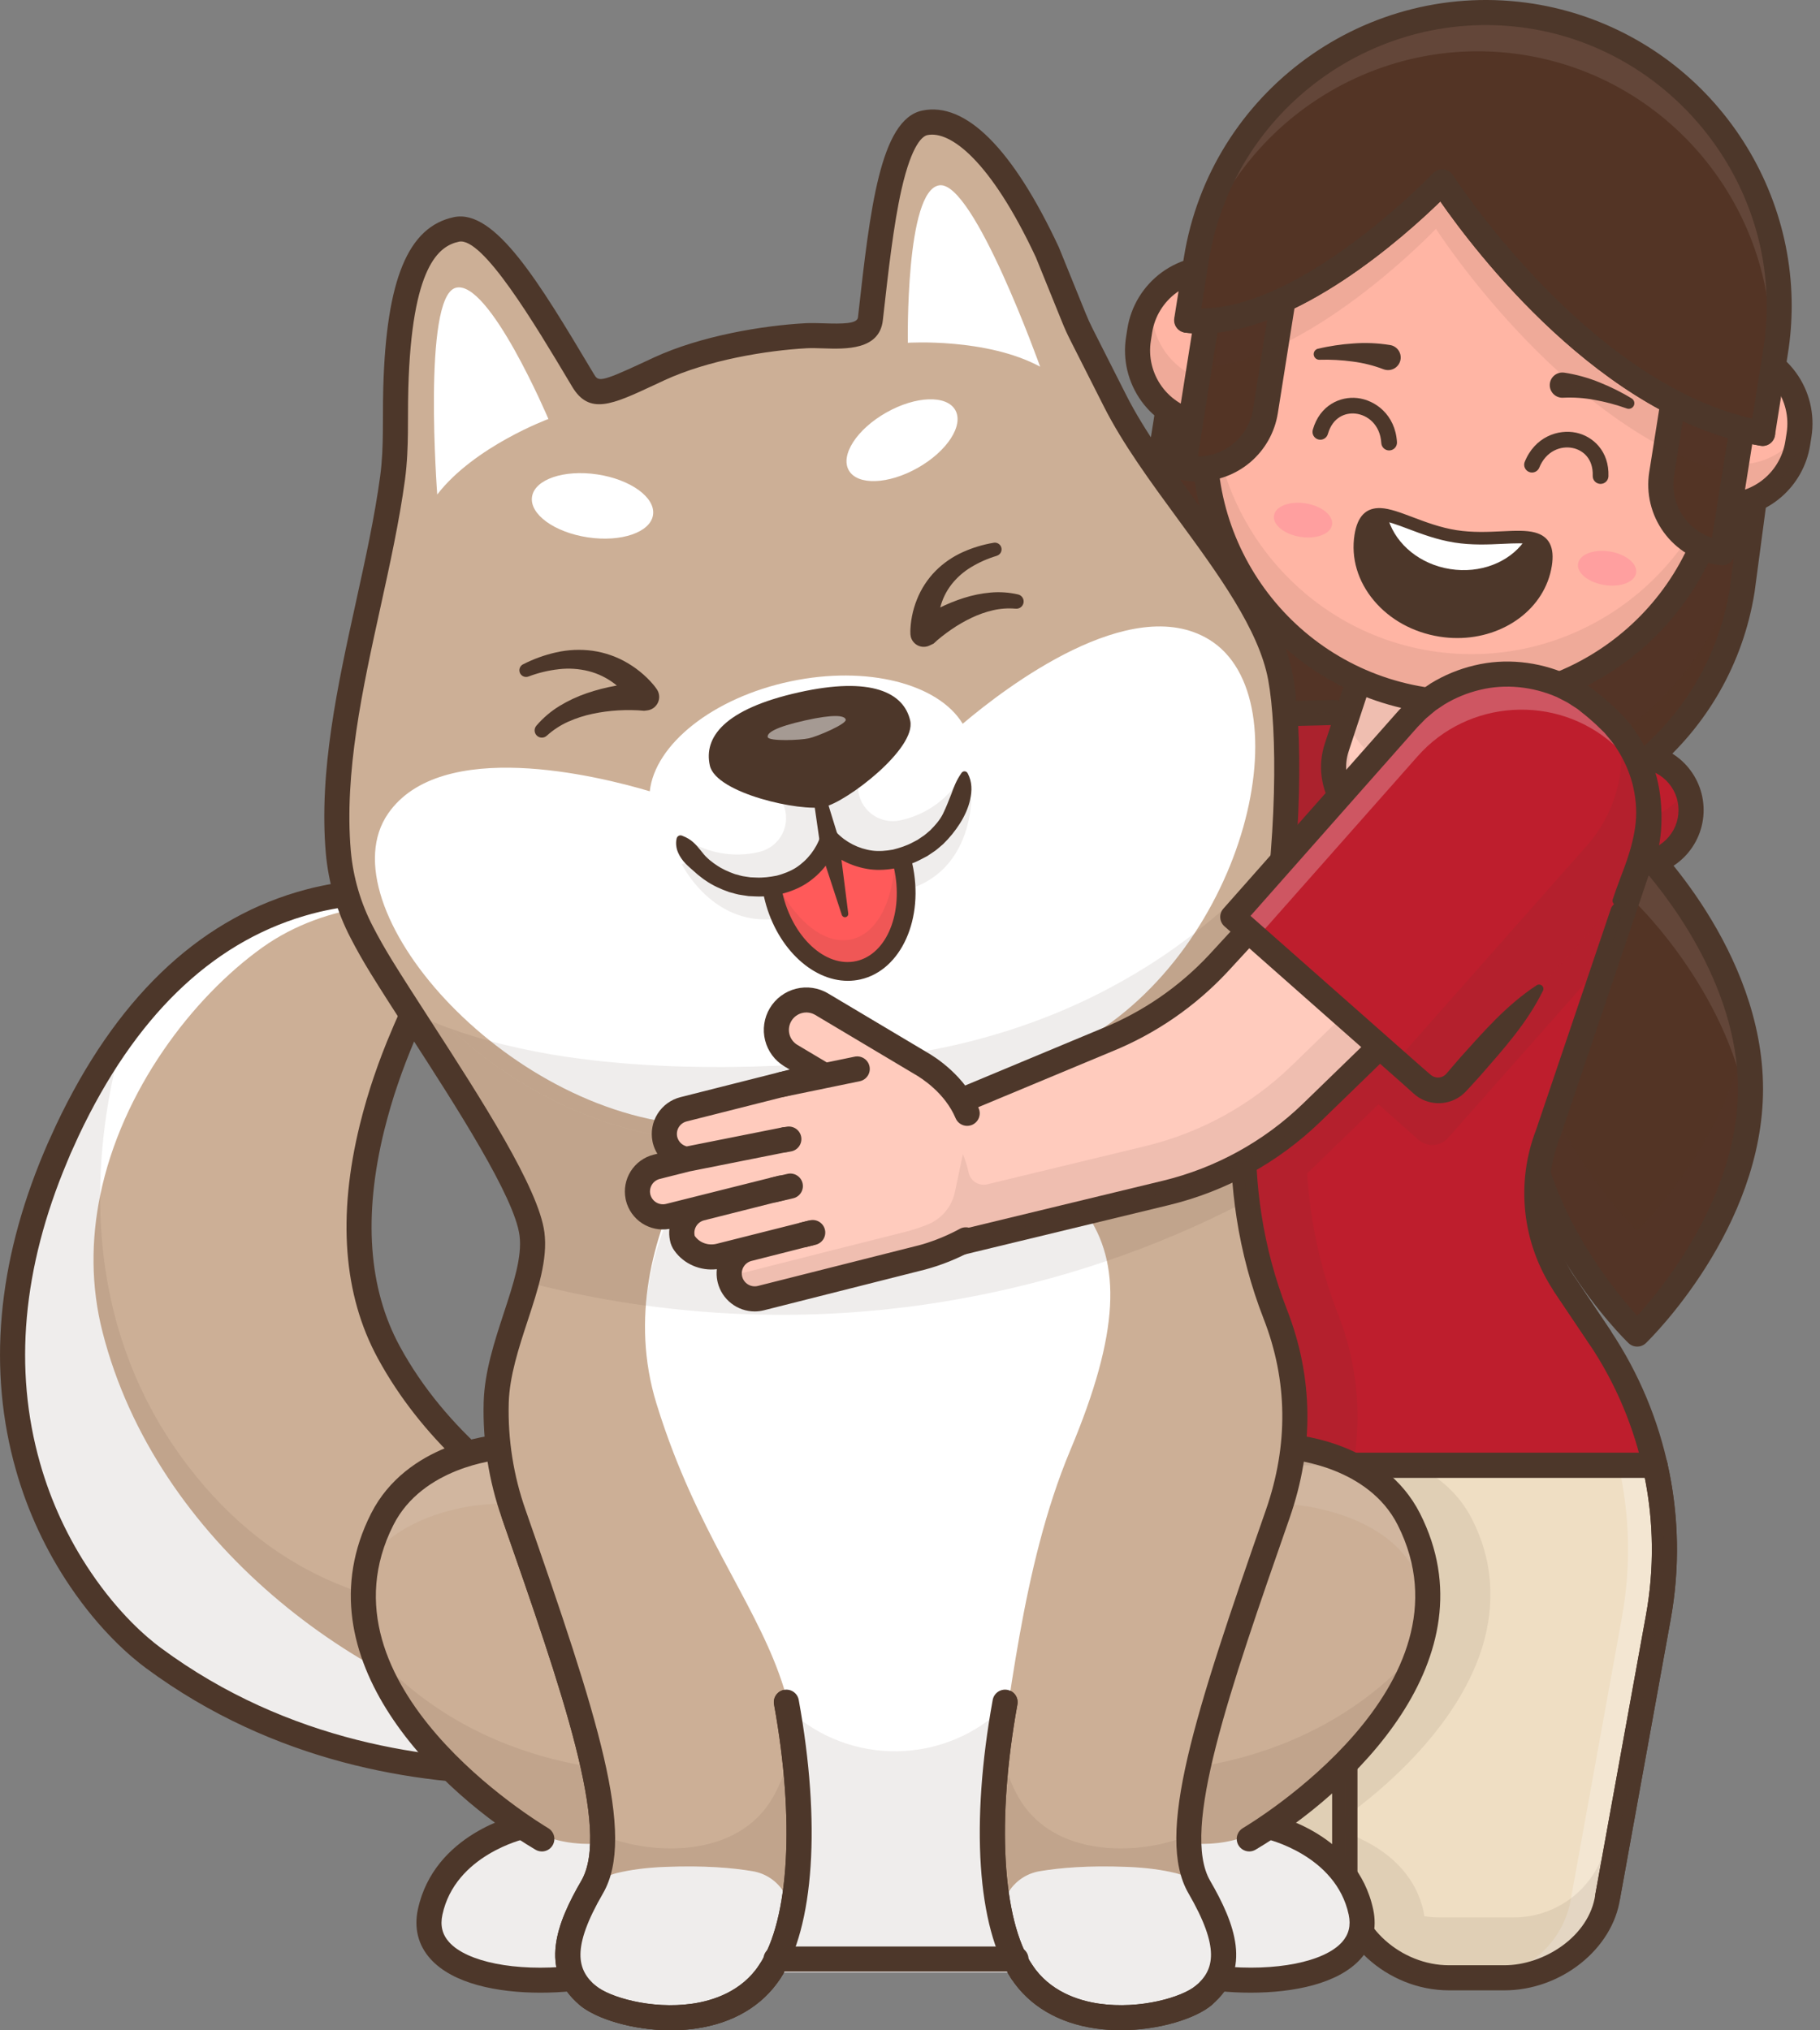 <svg width="104" height="116" viewBox="0 0 104 116" fill="none" xmlns="http://www.w3.org/2000/svg">
<rect x="0" y="0" width="104" height="116" fill="#808080" stroke="none"/>
<path d="M100.028 62.215C100.028 69.949 93.554 76.22 93.554 76.22C93.554 76.22 87.08 69.949 87.08 62.215C87.08 54.48 93.554 48.209 93.554 48.209C93.554 48.209 100.028 54.481 100.028 62.215Z" fill="#533425"/>
<g opacity="0.3">
<path opacity="0.3" d="M100.027 62.214C100.027 62.792 99.991 63.37 99.92 63.943C99.084 57.024 93.556 51.668 93.556 51.668C93.556 51.668 88.024 57.024 87.189 63.943C87.118 63.37 87.082 62.792 87.082 62.214C87.082 54.48 93.556 48.209 93.556 48.209C93.556 48.209 100.027 54.481 100.027 62.214Z" fill="white"/>
</g>
<g opacity="0.3">
<path opacity="0.3" d="M100.027 62.214C100.027 69.95 93.554 76.22 93.554 76.22C93.554 76.22 87.08 69.95 87.08 62.214C87.082 61.219 87.184 60.226 87.386 59.252C88.67 65.564 93.554 70.297 93.554 70.297C93.554 70.297 98.439 65.566 99.721 59.252C99.922 60.226 100.025 61.219 100.027 62.214Z" fill="#4D372A"/>
</g>
<path d="M93.554 76.936C93.367 76.936 93.188 76.864 93.055 76.734C92.781 76.47 86.363 70.162 86.363 62.215C86.363 54.267 92.781 47.959 93.055 47.694C93.188 47.565 93.368 47.492 93.554 47.492C93.74 47.492 93.919 47.565 94.053 47.694C94.326 47.959 100.745 54.267 100.745 62.215C100.745 70.162 94.326 76.47 94.053 76.734C93.919 76.864 93.74 76.936 93.554 76.936ZM93.554 49.249C92.071 50.884 87.797 56.124 87.797 62.215C87.797 68.305 92.07 73.544 93.554 75.179C95.037 73.544 99.311 68.305 99.311 62.215C99.311 56.124 95.037 50.884 93.554 49.249Z" fill="#4D372A"/>
<path d="M93.54 43.192H92.643C90.935 43.192 89.55 44.576 89.55 46.282V46.283C89.55 47.99 90.935 49.373 92.643 49.373H93.54C95.248 49.373 96.633 47.99 96.633 46.283V46.282C96.633 44.576 95.248 43.192 93.54 43.192Z" fill="#BE1E2D"/>
<g opacity="0.3">
<path opacity="0.3" d="M96.634 46.284C96.631 47.102 96.304 47.886 95.725 48.465C95.146 49.044 94.361 49.37 93.542 49.373H92.645C91.826 49.37 91.041 49.044 90.462 48.465C89.883 47.886 89.556 47.102 89.553 46.284C89.553 45.829 89.654 45.38 89.849 44.969C90.1 45.499 90.496 45.947 90.991 46.262C91.486 46.576 92.061 46.744 92.647 46.746H93.544C93.95 46.746 94.352 46.665 94.727 46.51C95.102 46.354 95.442 46.126 95.729 45.838C95.981 45.586 96.189 45.292 96.342 44.969C96.536 45.38 96.636 45.83 96.634 46.284Z" fill="#4D372A"/>
</g>
<path d="M93.54 50.089H92.643C91.633 50.089 90.663 49.688 89.949 48.974C89.234 48.261 88.833 47.292 88.833 46.283C88.833 45.273 89.234 44.305 89.949 43.591C90.663 42.877 91.633 42.476 92.643 42.476H93.54C94.55 42.476 95.519 42.877 96.234 43.591C96.949 44.305 97.35 45.273 97.35 46.283C97.35 47.292 96.949 48.261 96.234 48.974C95.519 49.688 94.55 50.089 93.54 50.089ZM92.643 43.908C92.013 43.908 91.408 44.158 90.963 44.604C90.517 45.049 90.267 45.653 90.267 46.283C90.267 46.912 90.517 47.516 90.963 47.961C91.408 48.407 92.013 48.657 92.643 48.657H93.54C94.17 48.657 94.774 48.407 95.22 47.961C95.666 47.516 95.916 46.912 95.916 46.283C95.916 45.653 95.666 45.049 95.22 44.604C94.774 44.158 94.17 43.908 93.54 43.908H92.643Z" fill="#4D372A"/>
<path d="M101.658 20.451L99.695 32.823C98.225 42.093 89.511 48.417 80.232 46.948C70.953 45.48 64.622 36.774 66.093 27.505L68.054 15.131" fill="#875245"/>
<path d="M101.658 20.451L99.695 32.823C98.225 42.093 89.511 48.417 80.232 46.948C70.953 45.48 64.622 36.774 66.093 27.505L68.054 15.131" fill="#533425"/>
<g opacity="0.3">
<path opacity="0.3" d="M101.658 18.212L99.695 30.585C98.225 39.855 89.511 46.178 80.232 44.71C70.952 43.241 64.62 34.536 66.092 25.266L68.054 12.893" fill="#4D372A"/>
</g>
<path d="M83.668 48.008C82.784 48.008 81.901 47.938 81.028 47.8L79.211 47.512C77.031 47.167 74.94 46.396 73.058 45.244C71.176 44.092 69.54 42.581 68.242 40.797C66.945 39.013 66.012 36.991 65.497 34.846C64.982 32.702 64.895 30.478 65.24 28.3L67.219 15.815C67.234 15.721 67.268 15.63 67.318 15.549C67.368 15.468 67.434 15.398 67.511 15.343C67.589 15.287 67.677 15.248 67.77 15.227C67.863 15.206 67.96 15.204 68.053 15.221L101.265 21.099C101.447 21.131 101.609 21.232 101.719 21.381C101.828 21.53 101.875 21.716 101.851 21.899L100.262 33.825C98.95 42.099 91.786 48.008 83.668 48.008ZM81.252 46.384C89.626 47.71 97.517 41.983 98.844 33.62L100.339 22.391L68.521 16.761L66.655 28.526C65.329 36.89 71.061 44.773 79.435 46.098L81.252 46.384Z" fill="#4D372A"/>
<path d="M94.573 83.722H57.347L58.847 65.79L60.975 51.624L62.563 41.051L76.215 40.706L76.803 40.962L77.027 41.059L93.988 48.424L88.449 64.772C87.903 66.18 87.704 67.698 87.87 69.198C88.037 70.698 88.563 72.136 89.405 73.389L91.41 76.38C91.418 76.392 91.427 76.403 91.434 76.415C92.92 78.638 93.984 81.114 94.573 83.722Z" fill="#BE1E2D"/>
<g opacity="0.3">
<path opacity="0.3" d="M76.803 40.964L76.167 52.476L60.975 51.623L62.563 41.053L76.215 40.708L76.803 40.964Z" fill="#4D372A"/>
</g>
<path d="M94.573 84.438H57.347C57.248 84.438 57.149 84.418 57.058 84.378C56.967 84.338 56.885 84.28 56.818 84.207C56.75 84.134 56.699 84.048 56.666 83.954C56.634 83.86 56.622 83.76 56.63 83.662L58.13 65.73C58.13 65.714 58.134 65.699 58.136 65.685L61.852 40.948C61.877 40.781 61.959 40.627 62.086 40.515C62.213 40.403 62.376 40.339 62.545 40.335L76.197 39.989C76.291 39.987 76.385 40.003 76.473 40.037C76.561 40.071 76.641 40.122 76.709 40.187C76.778 40.251 76.832 40.329 76.871 40.415C76.909 40.501 76.93 40.594 76.932 40.688C76.934 40.782 76.918 40.875 76.884 40.963C76.851 41.051 76.8 41.131 76.735 41.199C76.67 41.268 76.592 41.322 76.506 41.361C76.42 41.399 76.327 41.42 76.233 41.422L63.183 41.752L59.56 65.871L58.126 83.003H94.572C94.762 83.003 94.945 83.079 95.079 83.213C95.213 83.347 95.289 83.53 95.289 83.72C95.289 83.91 95.213 84.092 95.079 84.226C94.945 84.361 94.762 84.436 94.572 84.436L94.573 84.438Z" fill="#4D372A"/>
<path d="M91.434 77.133C91.312 77.134 91.193 77.103 91.086 77.044C90.98 76.985 90.89 76.9 90.825 76.796L90.815 76.78L88.813 73.799C87.908 72.449 87.342 70.901 87.163 69.287C86.984 67.672 87.198 66.038 87.786 64.524L93.309 48.197C93.337 48.106 93.384 48.021 93.446 47.949C93.507 47.876 93.583 47.816 93.668 47.773C93.753 47.73 93.846 47.704 93.941 47.697C94.036 47.69 94.132 47.703 94.222 47.733C94.313 47.764 94.396 47.812 94.468 47.875C94.539 47.938 94.597 48.015 94.639 48.101C94.68 48.186 94.704 48.28 94.709 48.375C94.714 48.47 94.7 48.565 94.667 48.655L89.139 64.998C89.136 65.008 89.132 65.019 89.128 65.029C88.62 66.33 88.435 67.734 88.588 69.122C88.74 70.51 89.226 71.841 90.004 73.001L92.006 75.982L92.018 76C92.031 76.02 92.044 76.04 92.056 76.06C92.119 76.169 92.152 76.293 92.152 76.419C92.152 76.544 92.119 76.668 92.056 76.777C91.993 76.886 91.902 76.976 91.793 77.039C91.684 77.102 91.56 77.135 91.434 77.135V77.133Z" fill="#4D372A"/>
<path d="M81.156 48.112L79.902 47.905C77.279 47.473 75.6 45.082 76.34 42.833L77.872 38.186C78.018 37.743 78.511 37.476 79.029 37.559L85.31 38.594C85.827 38.68 86.21 39.091 86.206 39.557L86.162 44.449C86.138 46.818 83.78 48.544 81.156 48.112Z" fill="#FFCBBD"/>
<g opacity="0.3">
<path opacity="0.3" d="M86.175 42.539C85.303 43.807 83.612 44.545 81.793 44.245L80.538 44.039C78.72 43.74 77.356 42.499 76.936 41.018L77.872 38.186C78.017 37.744 78.511 37.476 79.028 37.56L85.31 38.595C85.828 38.681 86.206 39.092 86.206 39.558L86.175 42.539Z" fill="#4D372A"/>
</g>
<path d="M81.838 48.872C81.519 48.872 81.2 48.845 80.884 48.793L79.943 48.638C78.333 48.372 76.952 47.468 76.156 46.155C75.462 45.01 75.302 43.703 75.706 42.476L77.447 37.189C77.5 37.027 77.61 36.889 77.756 36.8C77.902 36.712 78.075 36.678 78.243 36.706L86.329 38.039C86.498 38.066 86.651 38.154 86.761 38.284C86.871 38.415 86.931 38.581 86.93 38.752L86.878 44.319C86.866 45.611 86.296 46.797 85.269 47.659C84.326 48.448 83.112 48.872 81.838 48.872ZM78.616 38.217L77.067 42.921C76.798 43.745 76.907 44.629 77.38 45.41C77.959 46.364 78.978 47.025 80.174 47.222L81.115 47.377C82.312 47.574 83.491 47.276 84.342 46.558C85.042 45.97 85.432 45.17 85.44 44.302L85.485 39.35L78.616 38.217Z" fill="#4D372A"/>
<path d="M71.424 112.998H67.18C65.873 112.998 64.611 112.526 63.625 111.669C62.639 110.813 61.996 109.629 61.815 108.336L57.348 83.719H76.841V107.584C76.841 108.294 76.701 108.998 76.429 109.655C76.157 110.312 75.758 110.909 75.255 111.412C74.752 111.915 74.155 112.313 73.498 112.586C72.84 112.858 72.135 112.998 71.424 112.998Z" fill="#EFDEC3"/>
<g opacity="0.3">
<path opacity="0.3" d="M71.424 112.998H67.18C65.873 112.998 64.611 112.526 63.625 111.669C62.639 110.813 61.996 109.629 61.815 108.336L57.348 83.719H76.841V107.584C76.841 108.294 76.701 108.998 76.429 109.655C76.157 110.312 75.758 110.909 75.255 111.412C74.752 111.915 74.155 112.313 73.498 112.586C72.84 112.858 72.135 112.998 71.424 112.998Z" fill="#4D372A"/>
</g>
<path d="M94.759 92.417L91.871 108.336C91.689 109.629 91.046 110.812 90.059 111.668C89.073 112.525 87.811 112.997 86.504 112.997H82.261C80.824 112.997 79.446 112.427 78.43 111.412C77.414 110.396 76.843 109.02 76.843 107.584V83.721H94.573C95.219 86.578 95.282 89.535 94.759 92.417Z" fill="#EFDEC3"/>
<g opacity="0.3">
<path opacity="0.3" d="M76.871 104.701L76.843 104.69V104.137C76.842 104.325 76.852 104.514 76.871 104.701Z" fill="#4D372A"/>
</g>
<g opacity="0.5">
<path opacity="0.5" d="M94.759 92.417L91.871 108.336C91.689 109.629 91.046 110.812 90.059 111.668C89.073 112.525 87.811 112.997 86.504 112.997H84.425C85.732 112.997 86.994 112.525 87.98 111.668C88.966 110.812 89.609 109.629 89.792 108.336L92.68 92.415C93.203 89.534 93.14 86.576 92.493 83.72H94.573C95.219 86.577 95.283 89.535 94.759 92.417Z" fill="white"/>
</g>
<path d="M71.424 113.714H67.18C64.144 113.714 61.534 111.453 61.107 108.452L56.644 83.849C56.625 83.745 56.629 83.639 56.656 83.538C56.683 83.437 56.731 83.342 56.799 83.262C56.866 83.181 56.95 83.117 57.045 83.072C57.14 83.028 57.244 83.005 57.349 83.005H76.843C77.033 83.005 77.215 83.08 77.35 83.214C77.484 83.349 77.56 83.531 77.56 83.721V107.585C77.56 110.965 74.807 113.714 71.424 113.714ZM58.204 84.437L62.518 108.208C62.518 108.217 62.521 108.227 62.522 108.236C62.846 110.542 64.848 112.28 67.178 112.28H71.422C72.668 112.279 73.864 111.784 74.745 110.903C75.626 110.022 76.122 108.828 76.123 107.583V84.437L58.204 84.437Z" fill="#4D372A"/>
<path d="M85.967 113.715H82.799C79.244 113.715 76.126 110.85 76.126 107.586V83.721C76.126 83.531 76.201 83.349 76.336 83.215C76.47 83.081 76.653 83.005 76.843 83.005H94.573C94.735 83.005 94.893 83.06 95.02 83.162C95.147 83.263 95.236 83.405 95.272 83.564C95.943 86.514 96.008 89.569 95.464 92.545L92.579 108.452C92.161 111.356 89.198 113.715 85.967 113.715ZM77.56 84.438V107.586C77.56 110.044 80.057 112.282 82.799 112.282H85.967C88.2 112.282 90.82 110.657 91.161 108.238C91.161 108.229 91.164 108.219 91.165 108.21L94.053 92.289C94.528 89.692 94.507 87.028 93.991 84.438L77.56 84.438Z" fill="#4D372A"/>
<path d="M91.872 109.052C91.829 109.052 91.786 109.048 91.743 109.041C91.651 109.024 91.562 108.989 91.483 108.938C91.404 108.888 91.335 108.822 91.282 108.744C91.228 108.667 91.19 108.58 91.17 108.488C91.15 108.396 91.148 108.301 91.165 108.208L94.053 92.288C95.029 86.909 93.875 81.361 90.836 76.815C90.833 76.81 90.829 76.805 90.826 76.8C90.823 76.794 90.812 76.779 90.806 76.769L88.811 73.799C88.708 73.641 88.671 73.449 88.708 73.264C88.746 73.079 88.855 72.917 89.011 72.812C89.168 72.707 89.36 72.668 89.546 72.703C89.731 72.738 89.895 72.845 90.002 73.001L92.004 75.982L92.016 76.001C92.023 76.01 92.029 76.02 92.036 76.03C95.277 80.884 96.505 86.805 95.463 92.545L92.575 108.466C92.545 108.63 92.458 108.779 92.33 108.886C92.201 108.993 92.039 109.052 91.872 109.052Z" fill="#4D372A"/>
<path d="M45.311 77.66C45.311 77.66 45.312 77.66 45.313 77.66C45.313 77.66 45.314 77.66 45.315 77.66" fill="#FFCBBD"/>
<path d="M1.597 83.785V83.79C2.841 86.983 4.799 88.753 5.627 89.393C5.669 89.425 5.702 89.468 5.723 89.517C5.744 89.567 5.751 89.62 5.745 89.673C5.739 89.726 5.719 89.776 5.687 89.819C5.655 89.862 5.613 89.896 5.564 89.918C5.253 90.052 4.932 90.162 4.605 90.246C6.007 92.316 7.539 93.824 8.753 94.723C23.28 105.481 41.049 99.696 41.049 99.696L40.974 98.527L40.485 90.946C40.485 90.946 27.671 87.319 22.212 77.252C20.073 73.312 20.214 68.678 21.255 64.435C21.312 64.201 21.372 63.969 21.434 63.739C21.56 63.273 21.694 62.816 21.838 62.368C21.946 62.032 22.058 61.698 22.174 61.368C22.212 61.258 22.253 61.147 22.291 61.04C22.45 60.606 22.612 60.18 22.782 59.763C22.907 59.452 23.037 59.145 23.168 58.844C23.258 58.643 23.344 58.444 23.431 58.25C23.563 57.959 23.698 57.674 23.835 57.394V57.391C23.924 57.206 24.014 57.023 24.104 56.846C24.148 56.754 24.192 56.664 24.238 56.577C24.288 56.477 24.339 56.38 24.39 56.283C24.491 56.089 24.591 55.898 24.69 55.716C24.69 55.716 24.69 55.719 24.693 55.716C24.939 55.253 25.186 54.821 25.42 54.426C25.518 54.263 25.595 54.088 25.65 53.905C25.688 53.775 25.714 53.642 25.729 53.507C25.734 53.462 25.736 53.417 25.738 53.373C25.744 53.217 25.734 53.061 25.709 52.907C25.616 52.359 25.327 51.863 24.896 51.512C24.811 51.443 24.721 51.38 24.627 51.324C24.327 51.146 23.99 51.039 23.642 51.01C23.52 50.999 23.4 50.991 23.274 50.983C23.149 50.976 23.02 50.968 22.892 50.962C22.726 50.955 22.555 50.949 22.382 50.946C22.288 50.946 22.187 50.946 22.09 50.946C22.049 50.946 22.007 50.946 21.964 50.946C21.819 50.949 21.673 50.949 21.52 50.954C21.31 50.961 21.095 50.97 20.877 50.985C20.863 50.985 20.852 50.988 20.841 50.988C20.631 51.004 20.419 51.023 20.201 51.047C20.184 51.047 20.168 51.049 20.151 51.052C20.069 51.063 19.983 51.071 19.895 51.083C19.765 51.098 19.636 51.115 19.505 51.136C19.366 51.156 19.225 51.18 19.082 51.206C18.992 51.221 18.9 51.237 18.809 51.256C18.693 51.278 18.575 51.301 18.455 51.329C18.334 51.356 18.217 51.379 18.096 51.408L17.988 51.435C17.869 51.463 17.746 51.493 17.626 51.525C17.481 51.562 17.335 51.605 17.189 51.648C12.772 52.955 7.719 56.401 3.854 64.583L3.668 64.98C3.64 65.041 3.614 65.101 3.587 65.159L3.374 65.637C1.291 70.337 0.513 74.249 0.493 77.451C0.495 77.466 0.495 77.481 0.493 77.496C0.483 80.019 0.941 82.1 1.597 83.785Z" fill="#CCAF96"/>
<path d="M1.596 83.785C1.598 83.786 1.599 83.788 1.599 83.789C2.251 86.088 3.266 88.267 4.606 90.246C6.008 92.317 7.542 93.823 8.756 94.722C15.657 99.835 23.289 101.214 29.4 101.25C36.152 101.29 41.049 99.696 41.049 99.696L40.973 98.528C38.055 99.616 34.419 99.67 30.589 98.83C20.439 96.607 8.935 88.125 5.862 76.117C5.183 73.467 5.208 70.824 5.722 68.307C6.956 62.277 11.01 56.987 14.974 54.145C18.878 51.349 23.429 51.669 23.602 51.683L22.087 50.945C22.047 50.945 22.005 50.945 21.962 50.945C21.815 50.947 21.668 50.948 21.516 50.954C21.306 50.961 21.093 50.968 20.873 50.984C20.861 50.986 20.849 50.988 20.837 50.988C20.627 51.004 20.416 51.022 20.199 51.047C20.182 51.047 20.165 51.048 20.148 51.052C20.065 51.063 19.979 51.07 19.892 51.082C19.763 51.097 19.632 51.114 19.502 51.135C19.362 51.157 19.221 51.179 19.078 51.205C18.988 51.22 18.896 51.238 18.806 51.255C18.69 51.276 18.573 51.303 18.451 51.328C18.329 51.353 18.215 51.379 18.093 51.408L17.986 51.435C17.865 51.464 17.743 51.491 17.624 51.524C17.479 51.562 17.331 51.605 17.184 51.648C13.913 52.615 10.294 54.756 7.065 59.131C5.936 60.66 4.856 62.462 3.853 64.582L3.668 64.978C3.638 65.039 3.613 65.1 3.586 65.156C3.515 65.319 3.444 65.476 3.374 65.635C3.304 65.794 3.24 65.948 3.17 66.109C1.347 70.407 0.618 74.203 0.492 77.449C0.494 77.464 0.494 77.479 0.492 77.494C0.483 80.019 0.941 82.103 1.596 83.785Z" fill="white"/>
<g opacity="0.3">
<path opacity="0.3" d="M1.596 83.785C1.598 83.786 1.599 83.788 1.599 83.79C2.251 86.088 3.266 88.267 4.606 90.246C6.008 92.317 7.542 93.823 8.756 94.722C15.657 99.835 23.289 101.214 29.4 101.25L30.588 98.833L34.592 90.685C34.592 90.685 20.476 96.383 10.8 83.831C6.867 78.731 5.71 73.144 5.721 68.308C5.732 64.637 6.413 61.399 7.066 59.133C5.937 60.662 4.857 62.464 3.854 64.584L3.669 64.979C3.639 65.041 3.614 65.102 3.587 65.158C3.516 65.32 3.445 65.478 3.375 65.637C3.305 65.796 3.24 65.95 3.171 66.111C1.348 70.409 0.619 74.205 0.493 77.451C0.495 77.466 0.495 77.481 0.493 77.496C0.483 80.019 0.941 82.103 1.596 83.785Z" fill="#4D372A"/>
</g>
<path d="M29.685 101.966C23.892 101.966 15.703 100.759 8.328 95.296C7.456 94.65 5.734 93.188 4.013 90.647C2.631 88.608 1.584 86.362 0.911 83.993L0.909 83.984C-0.704 78.304 -0.167 72.198 2.51 65.832C2.579 65.67 2.645 65.51 2.716 65.351L3.204 64.279C6.571 57.149 11.207 52.67 16.983 50.962C17.138 50.917 17.293 50.872 17.447 50.832C17.558 50.8 17.69 50.768 17.821 50.737L17.915 50.713C18.054 50.679 18.18 50.653 18.303 50.627C18.426 50.601 18.553 50.573 18.675 50.551C18.759 50.533 18.86 50.515 18.957 50.498C19.105 50.473 19.252 50.448 19.397 50.426C19.532 50.405 19.671 50.386 19.811 50.37C19.852 50.364 19.909 50.358 19.964 50.351L20.058 50.34C20.079 50.337 20.107 50.333 20.139 50.332C20.363 50.305 20.581 50.287 20.793 50.273L20.822 50.269C21.05 50.253 21.274 50.244 21.495 50.237C21.6 50.233 21.704 50.232 21.806 50.23L21.999 50.228C22.034 50.228 22.069 50.228 22.104 50.228C22.148 50.228 22.213 50.228 22.279 50.228H22.38C22.571 50.231 22.75 50.237 22.923 50.245C23.058 50.251 23.192 50.258 23.326 50.268C23.447 50.274 23.576 50.283 23.706 50.295C24.161 50.334 24.601 50.476 24.994 50.709C25.119 50.785 25.239 50.869 25.352 50.962C25.915 51.422 26.292 52.071 26.413 52.787C26.449 52.992 26.462 53.2 26.451 53.408V53.443C26.449 53.492 26.445 53.541 26.44 53.59C26.424 53.767 26.389 53.942 26.336 54.112C26.266 54.35 26.167 54.578 26.04 54.791C25.793 55.205 25.553 55.628 25.323 56.054C25.314 56.071 25.305 56.087 25.294 56.103C25.205 56.269 25.115 56.441 25.023 56.617C24.974 56.71 24.925 56.803 24.877 56.899C24.829 56.995 24.787 57.071 24.749 57.155C24.745 57.163 24.741 57.171 24.737 57.179C24.666 57.313 24.598 57.455 24.53 57.596L24.498 57.661C24.492 57.677 24.485 57.692 24.477 57.706C24.344 57.98 24.212 58.261 24.082 58.545L24.061 58.593C23.983 58.769 23.903 58.948 23.824 59.13C23.695 59.426 23.569 59.726 23.446 60.031C23.26 60.492 23.102 60.903 22.964 61.284L22.943 61.343C22.912 61.428 22.881 61.515 22.851 61.602C22.736 61.93 22.627 62.257 22.519 62.587C22.381 63.021 22.25 63.472 22.127 63.925C22.064 64.152 22.006 64.376 21.951 64.603C20.754 69.478 21.055 73.618 22.84 76.91C28.088 86.584 40.554 90.22 40.679 90.256C40.822 90.297 40.949 90.38 41.041 90.495C41.135 90.61 41.19 90.751 41.199 90.899L41.762 99.651C41.772 99.81 41.729 99.967 41.64 100.099C41.551 100.23 41.42 100.329 41.269 100.378C41.084 100.438 36.654 101.859 30.36 101.961C30.139 101.964 29.914 101.966 29.685 101.966ZM2.285 83.58L2.289 83.594C2.921 85.819 3.904 87.929 5.202 89.843C6.804 92.209 8.384 93.553 9.184 94.145C16.511 99.572 24.704 100.612 30.291 100.528C35.158 100.454 38.949 99.54 40.296 99.169L39.803 91.485C37.348 90.699 26.58 86.805 21.583 77.593C19.621 73.978 19.277 69.494 20.561 64.264C20.619 64.025 20.681 63.785 20.746 63.547C20.873 63.079 21.011 62.607 21.156 62.15C21.267 61.805 21.38 61.467 21.5 61.13C21.53 61.041 21.564 60.947 21.597 60.855L21.618 60.796C21.762 60.398 21.926 59.972 22.118 59.495C22.247 59.177 22.379 58.864 22.513 58.554C22.593 58.37 22.674 58.188 22.754 58.008L22.778 57.956C22.908 57.67 23.038 57.394 23.168 57.123C23.175 57.107 23.182 57.091 23.19 57.074L23.243 56.966C23.316 56.816 23.388 56.667 23.464 56.523C23.509 56.426 23.556 56.333 23.604 56.242C23.651 56.151 23.702 56.05 23.755 55.95C23.858 55.751 23.96 55.556 24.062 55.371C24.07 55.357 24.077 55.344 24.085 55.331C24.318 54.9 24.561 54.472 24.808 54.058C24.874 53.948 24.925 53.831 24.961 53.708C24.963 53.701 24.965 53.693 24.968 53.685C24.993 53.603 25.009 53.52 25.016 53.435C25.02 53.402 25.02 53.382 25.022 53.362V53.326C25.026 53.227 25.02 53.129 25.003 53.032C24.94 52.652 24.741 52.308 24.443 52.064C24.382 52.015 24.318 51.97 24.251 51.93C24.046 51.809 23.816 51.736 23.579 51.717C23.465 51.706 23.355 51.698 23.237 51.692C23.102 51.682 22.981 51.677 22.859 51.671C22.701 51.664 22.538 51.658 22.372 51.655H22.272L21.82 51.659C21.731 51.659 21.635 51.659 21.539 51.665C21.342 51.672 21.141 51.68 20.937 51.694L20.892 51.698C20.688 51.711 20.486 51.729 20.282 51.753L20.245 51.757H20.237L20.128 51.77C20.083 51.775 20.035 51.781 19.988 51.787C19.854 51.803 19.734 51.818 19.614 51.838C19.473 51.858 19.338 51.882 19.201 51.905C19.118 51.919 19.034 51.934 18.951 51.95C18.826 51.973 18.715 51.997 18.601 52.021C18.487 52.045 18.372 52.07 18.259 52.097L18.164 52.121C18.041 52.15 17.93 52.177 17.82 52.208C17.663 52.249 17.526 52.289 17.388 52.33C12.021 53.916 7.686 58.139 4.501 64.881L4.029 65.92C3.966 66.076 3.899 66.23 3.833 66.39C1.286 72.444 0.765 78.229 2.285 83.58Z" fill="#4D372A"/>
<g opacity="0.3">
<path opacity="0.3" d="M94.759 92.417L91.871 108.336C91.689 109.629 91.046 110.812 90.059 111.668C89.073 112.525 87.811 112.997 86.504 112.997H82.261C80.824 112.997 79.446 112.427 78.43 111.411C77.414 110.396 76.843 109.02 76.843 107.584V104.689L76.871 104.699C78.244 105.179 80.752 106.427 81.353 109.242C81.37 109.321 81.383 109.4 81.392 109.48C81.679 109.526 81.969 109.548 82.26 109.548H86.503C87.809 109.548 89.072 109.077 90.058 108.221C91.045 107.365 91.688 106.182 91.871 104.889L94.759 88.968C94.889 88.252 94.983 87.529 95.04 86.803C95.19 88.679 95.095 90.566 94.759 92.417Z" fill="#4D372A"/>
</g>
<g opacity="0.3">
<path opacity="0.3" d="M85.163 91.033V91.153C85.163 96.534 80.467 101.216 76.843 103.829V83.721H80.926C82.109 84.32 83.328 85.263 84.09 86.744C84.841 88.204 85.163 89.641 85.163 91.033Z" fill="#4D372A"/>
</g>
<path d="M72.377 104.438C72.377 104.438 72.419 104.445 72.494 104.463C73.211 104.633 77.011 105.691 77.769 109.244C78.14 110.99 76.927 112.118 74.996 112.691H32.541L32.646 113.044C30.723 113.237 28.826 113.13 27.351 112.691C25.421 112.118 24.207 110.99 24.578 109.244C24.958 107.477 26.102 106.309 27.249 105.561C28.067 105.038 28.962 104.645 29.902 104.397C28.963 103.767 28.062 103.083 27.204 102.348C24.813 100.303 22.381 97.537 21.319 94.385C20.527 92.025 20.502 89.45 21.843 86.802C23.044 84.429 25.383 83.414 26.93 82.991C27.815 82.749 28.437 82.701 28.437 82.701L28.47 82.991H73.878L73.908 82.701C74.418 82.754 74.922 82.851 75.416 82.991C75.66 83.057 75.919 83.138 76.192 83.235C77.665 83.754 79.49 84.773 80.505 86.746C81.256 88.206 81.58 89.643 81.58 91.035V91.155C81.579 96.982 76.067 101.992 72.377 104.438Z" fill="#CCAF96"/>
<path d="M28.721 104.794C28.828 104.859 28.936 104.921 29.041 104.982C28.433 105.12 27.838 105.31 27.263 105.552C27.725 105.255 28.212 105.001 28.721 104.794Z" fill="#CCAF96"/>
<g opacity="0.3">
<path opacity="0.3" d="M81.579 91.033V91.153C81.579 91.26 81.579 91.366 81.573 91.472C81.379 90.785 81.093 90.129 80.722 89.52C79.686 87.79 77.823 86.898 76.317 86.443C76.04 86.358 75.774 86.288 75.525 86.23C75.019 86.107 74.504 86.022 73.985 85.976L73.428 85.988L28.567 85.886L27.545 85.975C27.026 86.021 26.511 86.106 26.005 86.23C24.487 86.584 22.212 87.422 20.952 89.342C21.131 88.457 21.431 87.602 21.843 86.799C23.044 84.426 25.383 83.411 26.93 82.988C27.815 82.747 28.437 82.698 28.437 82.698L28.47 82.988H73.878L73.908 82.698C74.418 82.752 74.923 82.849 75.416 82.988C75.66 83.055 75.919 83.135 76.192 83.232C77.665 83.751 79.49 84.77 80.505 86.743C81.256 88.204 81.579 89.642 81.579 91.033Z" fill="white"/>
</g>
<g opacity="0.3">
<path opacity="0.3" d="M32.541 112.691L32.646 113.044C30.723 113.237 28.826 113.13 27.351 112.691C25.421 112.118 24.207 110.99 24.578 109.244C24.958 107.477 26.102 106.309 27.249 105.561C28.067 105.037 28.962 104.645 29.902 104.397C28.963 103.767 28.062 103.083 27.204 102.348C24.813 100.303 22.381 97.537 21.319 94.385C23.348 96.697 28.059 100.805 36.622 101.249C48.625 101.872 48.707 95.823 48.707 95.823L51.251 112.691H32.541Z" fill="#4D372A"/>
</g>
<g opacity="0.3">
<path opacity="0.3" d="M69.665 112.691L69.56 113.044C71.483 113.237 73.379 113.13 74.855 112.691C76.785 112.118 77.999 110.99 77.628 109.244C77.248 107.477 76.104 106.309 74.957 105.561C74.138 105.037 73.243 104.645 72.304 104.397C73.243 103.767 74.144 103.083 75.002 102.348C77.393 100.303 79.825 97.537 80.887 94.385C78.859 96.7 74.147 100.806 65.584 101.25C53.581 101.874 53.499 95.825 53.499 95.825L50.955 112.693L69.665 112.691Z" fill="#4D372A"/>
</g>
<path d="M74.996 112.691H62.196C60.151 109.656 56.613 102.362 63.257 104.364C69.531 106.253 70.841 104.927 72.494 104.465C73.211 104.635 77.011 105.693 77.769 109.246C78.141 110.988 76.927 112.118 74.996 112.691Z" fill="white"/>
<path d="M27.351 112.691H40.153C42.198 109.656 45.736 102.362 39.091 104.364C32.818 106.253 31.507 104.927 29.854 104.465C29.137 104.635 25.337 105.693 24.579 109.246C24.207 110.988 25.421 112.118 27.351 112.691Z" fill="white"/>
<g opacity="0.3">
<path opacity="0.3" d="M74.996 112.691H62.196C60.151 109.656 56.613 102.362 63.257 104.364C69.531 106.253 70.841 104.927 72.494 104.465C73.211 104.635 77.011 105.693 77.769 109.246C78.141 110.988 76.927 112.118 74.996 112.691Z" fill="#4D372A"/>
</g>
<g opacity="0.3">
<path opacity="0.3" d="M27.351 112.691H40.153C42.198 109.656 45.736 102.362 39.091 104.364C32.818 106.253 31.507 104.927 29.854 104.465C29.137 104.635 25.337 105.693 24.579 109.246C24.207 110.988 25.421 112.118 27.351 112.691Z" fill="#4D372A"/>
</g>
<path d="M30.88 113.849C28.442 113.849 25.88 113.347 24.595 111.916C23.897 111.138 23.649 110.163 23.878 109.095C24.803 104.768 29.498 103.701 29.697 103.658C29.881 103.622 30.073 103.659 30.23 103.761C30.388 103.864 30.498 104.025 30.538 104.208C30.579 104.392 30.545 104.584 30.445 104.743C30.345 104.901 30.186 105.015 30.003 105.058C29.95 105.07 26.009 105.986 25.281 109.394C25.146 110.014 25.274 110.526 25.664 110.961C26.683 112.097 29.46 112.648 32.575 112.333C32.762 112.317 32.947 112.376 33.091 112.496C33.236 112.616 33.327 112.788 33.346 112.974C33.365 113.161 33.31 113.347 33.193 113.494C33.075 113.64 32.906 113.735 32.719 113.757C32.108 113.819 31.494 113.85 30.88 113.849Z" fill="#4D372A"/>
<path d="M30.961 105.779C30.833 105.778 30.706 105.744 30.596 105.678C25.137 102.44 17.017 94.752 21.202 86.477C23.25 82.43 28.173 82.001 28.381 81.985C28.57 81.971 28.757 82.032 28.901 82.156C29.044 82.279 29.133 82.454 29.148 82.642C29.163 82.831 29.103 83.018 28.98 83.162C28.858 83.307 28.683 83.397 28.494 83.413C28.424 83.419 24.156 83.816 22.482 87.124C17.836 96.306 30.775 104.118 31.328 104.449C31.463 104.529 31.568 104.651 31.627 104.797C31.686 104.942 31.695 105.103 31.653 105.254C31.612 105.406 31.521 105.539 31.396 105.635C31.271 105.73 31.119 105.781 30.961 105.781V105.779Z" fill="#4D372A"/>
<path d="M71.387 105.779C71.23 105.779 71.077 105.728 70.952 105.632C70.827 105.537 70.736 105.404 70.695 105.252C70.653 105.101 70.662 104.94 70.721 104.795C70.78 104.649 70.885 104.527 71.02 104.446C71.573 104.118 84.512 96.306 79.866 87.122C78.186 83.802 73.897 83.414 73.854 83.41C73.665 83.394 73.49 83.304 73.368 83.16C73.245 83.016 73.185 82.829 73.2 82.64C73.215 82.452 73.304 82.277 73.447 82.153C73.591 82.03 73.778 81.969 73.967 81.982C74.175 81.999 79.098 82.43 81.146 86.475C85.333 94.75 77.212 102.438 71.752 105.676C71.642 105.742 71.516 105.778 71.387 105.779Z" fill="#4D372A"/>
<path d="M71.467 113.849C70.853 113.849 70.24 113.818 69.63 113.756C69.443 113.733 69.273 113.639 69.156 113.492C69.039 113.346 68.984 113.159 69.003 112.973C69.022 112.786 69.113 112.615 69.258 112.495C69.402 112.375 69.587 112.316 69.774 112.331C72.888 112.645 75.665 112.096 76.685 110.96C77.075 110.525 77.201 110.012 77.069 109.393C76.339 105.98 72.379 105.071 72.339 105.062C72.156 105.019 71.997 104.906 71.896 104.747C71.795 104.589 71.761 104.396 71.801 104.212C71.841 104.029 71.951 103.868 72.109 103.765C72.267 103.662 72.459 103.625 72.643 103.662C72.843 103.707 77.546 104.766 78.469 109.094C78.697 110.163 78.449 111.138 77.752 111.914C76.468 113.347 73.905 113.849 71.467 113.849Z" fill="#4D372A"/>
<path d="M38.333 115.994C36.139 115.994 34.049 115.33 33.129 114.556C30.742 112.548 31.834 109.839 33.218 107.453C34.897 104.557 32.155 96.699 28.684 86.749C28.653 86.66 28.64 86.566 28.646 86.472C28.651 86.378 28.675 86.287 28.716 86.202C28.757 86.117 28.814 86.041 28.884 85.979C28.955 85.916 29.037 85.868 29.126 85.837C29.215 85.806 29.309 85.793 29.403 85.798C29.497 85.804 29.589 85.828 29.674 85.868C29.758 85.909 29.834 85.967 29.897 86.037C29.959 86.107 30.008 86.189 30.039 86.278C34.144 98.047 36.374 104.867 34.46 108.169C32.639 111.31 32.981 112.556 34.057 113.458C34.809 114.091 37.206 114.817 39.574 114.473C40.762 114.301 42.387 113.777 43.389 112.258C45.104 109.656 45.43 103.959 44.237 97.391C44.218 97.298 44.218 97.202 44.237 97.108C44.256 97.015 44.293 96.926 44.347 96.847C44.4 96.768 44.469 96.701 44.549 96.649C44.629 96.597 44.718 96.561 44.812 96.544C44.906 96.528 45.002 96.529 45.095 96.55C45.188 96.571 45.276 96.61 45.354 96.665C45.432 96.72 45.498 96.79 45.548 96.871C45.599 96.951 45.633 97.041 45.648 97.135C46.923 104.157 46.526 110.105 44.586 113.046C43.562 114.6 41.9 115.583 39.781 115.891C39.301 115.96 38.817 115.994 38.333 115.994Z" fill="#4D372A"/>
<g opacity="0.3">
<path opacity="0.3" d="M93.714 49.235L91.91 54.562C91.865 54.64 91.793 54.763 91.748 54.842L82.747 65.012C82.643 65.13 82.516 65.226 82.374 65.295C82.232 65.365 82.078 65.405 81.921 65.415C81.763 65.424 81.605 65.403 81.456 65.352C81.307 65.3 81.169 65.22 81.051 65.116L78.766 63.096L74.944 66.805C74.862 66.885 74.777 66.964 74.693 67.04C74.862 69.793 75.457 72.503 76.456 75.074C77.312 77.268 77.834 79.941 77.438 82.987C77.406 83.229 77.37 83.473 77.323 83.72H57.347L58.847 65.788L60.975 51.622L62.563 41.051L76.215 40.706L76.803 40.962L77.027 41.059C77.147 42.871 77.142 45.138 76.986 47.632L79.881 44.361C80.347 43.834 80.881 43.373 81.47 42.989C84.383 41.087 88.335 41.27 91.06 43.675C92.41 44.866 93.309 46.484 93.608 48.259C93.664 48.582 93.699 48.908 93.714 49.235Z" fill="#4D372A"/>
</g>
<path d="M73.852 82.989C73.692 84.189 73.409 85.371 73.007 86.513C69.229 97.347 66.723 104.692 68.53 107.811C69.799 110.001 70.177 111.523 69.749 112.691C69.57 113.187 69.242 113.617 68.775 114.009C67.436 115.135 62.625 116.186 59.671 114.009C59.669 114.007 59.667 114.005 59.664 114.004C59.655 113.997 59.646 113.99 59.637 113.982C59.625 113.973 59.61 113.961 59.592 113.946C59.13 113.596 58.73 113.171 58.407 112.689C58.398 112.677 58.391 112.664 58.382 112.652C58.261 112.468 58.15 112.278 58.049 112.082C58.049 112.082 58.049 112.082 58.049 112.079C56.877 109.84 56.538 106.332 56.78 102.509C56.895 100.75 57.112 98.999 57.431 97.264H44.939C45.181 98.593 45.368 99.934 45.492 101.249V101.252C45.68 103.263 45.721 105.218 45.578 106.982C45.416 108.94 45.031 110.662 44.373 111.973C44.257 112.207 44.127 112.433 43.984 112.652C43.975 112.664 43.968 112.677 43.959 112.689C41.385 116.523 35.147 115.316 33.591 114.007C33.127 113.615 32.8 113.185 32.619 112.689C32.189 111.522 32.567 110 33.838 107.81C33.915 107.677 33.983 107.539 34.041 107.398C35.434 104.072 32.981 96.894 29.361 86.511C28.959 85.368 28.673 84.188 28.509 82.987C28.378 82.038 28.327 81.08 28.355 80.122C28.455 76.716 30.739 73.133 30.398 70.497C30.004 67.444 24.607 59.801 21.791 55.232C21.337 54.496 20.968 53.833 20.674 53.262C19.932 51.834 19.475 50.276 19.33 48.674C18.731 41.735 21.5 34.157 22.433 27.295C22.547 26.445 22.581 25.591 22.592 24.733C22.603 23.875 22.592 23.017 22.615 22.16C22.802 15.597 24.18 13.509 26.081 13.106C27.963 12.707 30.659 17.284 33.312 21.723C34.011 22.892 34.843 22.382 37.666 21.075C40.28 19.866 43.73 19.307 46.061 19.18C47.405 19.107 49.583 19.579 49.735 18.217C50.336 12.861 50.922 7.424 52.838 7.018C54.788 6.604 57.305 8.975 59.849 14.418L61.36 18.145C61.492 18.473 61.639 18.797 61.801 19.116L63.719 22.906C66.372 28.153 72.24 33.684 73.169 38.706C73.871 42.502 73.601 51.115 71.78 58.962C70.536 64.325 70.871 69.946 72.87 75.078C73.727 77.268 74.249 79.943 73.852 82.989Z" fill="#CCAF96"/>
<path d="M73.852 82.989C73.692 84.189 73.409 85.371 73.008 86.513C69.229 97.347 66.723 104.692 68.53 107.811C69.799 110.001 70.177 111.523 69.749 112.691C69.57 113.187 69.242 113.617 68.775 114.009C67.436 115.135 62.625 116.186 59.671 114.009C59.669 114.007 59.667 114.005 59.664 114.004C59.655 113.997 59.646 113.99 59.637 113.982C59.625 113.973 59.61 113.961 59.592 113.946C59.13 113.596 58.73 113.171 58.407 112.689C58.398 112.677 58.391 112.664 58.382 112.652C58.261 112.468 58.15 112.278 58.049 112.082C58.049 112.082 58.049 112.082 58.049 112.079C56.877 109.84 56.538 106.332 56.78 102.509C56.895 100.75 57.112 98.999 57.431 97.264H44.939C45.181 98.593 45.368 99.934 45.492 101.249V101.252C45.68 103.263 45.721 105.218 45.578 106.982C45.416 108.94 45.031 110.662 44.373 111.973C44.257 112.207 44.127 112.433 43.984 112.652C43.975 112.664 43.968 112.677 43.959 112.689C41.385 116.523 35.147 115.316 33.591 114.007C33.127 113.615 32.8 113.185 32.619 112.689C32.189 111.522 32.567 110 33.838 107.81C33.915 107.677 33.983 107.539 34.041 107.398C35.434 104.072 32.981 96.894 29.361 86.511C28.959 85.368 28.673 84.188 28.509 82.987C28.378 82.038 28.327 81.08 28.355 80.122C28.425 77.737 29.565 75.264 30.126 73.09C30.296 72.438 30.411 71.815 30.429 71.23C30.439 70.985 30.429 70.74 30.398 70.497C30.07 67.956 26.279 62.24 23.392 57.76C22.81 56.856 22.265 56.002 21.792 55.235C21.768 55.196 21.743 55.158 21.72 55.119C21.299 54.429 20.953 53.806 20.675 53.266C19.933 51.838 19.476 50.28 19.331 48.678C18.732 41.739 21.501 34.161 22.433 27.299C22.548 26.448 22.582 25.594 22.593 24.736C22.604 23.879 22.593 23.021 22.616 22.163C22.802 15.597 24.18 13.509 26.081 13.106C27.963 12.707 30.659 17.284 33.312 21.723C34.011 22.892 34.843 22.382 37.666 21.075C40.28 19.866 43.73 19.307 46.061 19.18C47.405 19.107 49.583 19.579 49.735 18.217C50.336 12.861 50.922 7.424 52.838 7.018C54.788 6.604 57.305 8.975 59.849 14.418L61.36 18.145C61.492 18.473 61.639 18.797 61.801 19.116L63.719 22.906C66.372 28.153 72.24 33.684 73.169 38.706C73.472 40.344 73.594 42.881 73.488 45.868V45.874C73.459 46.705 73.413 47.571 73.346 48.463C73.235 49.958 73.072 51.523 72.85 53.115C72.749 53.855 72.633 54.6 72.506 55.344C72.298 56.553 72.058 57.767 71.78 58.962C71.086 61.941 70.886 65.013 71.188 68.056V68.06C71.199 68.159 71.208 68.259 71.22 68.357C71.477 70.658 72.031 72.916 72.87 75.074C73.727 77.268 74.249 79.943 73.852 82.989Z" fill="#CCAF96"/>
<g opacity="0.3">
<path opacity="0.3" d="M40.709 65.152C39.141 67.34 37.233 70.725 36.907 74.598C34.622 74.286 32.358 73.839 30.126 73.26C30.33 72.544 30.456 71.862 30.429 71.231C30.439 70.987 30.429 70.742 30.398 70.499C30.07 67.956 26.279 62.24 23.392 57.76C24.166 58.151 24.963 58.493 25.778 58.786C29.229 62.067 34.329 64.789 39.586 65.098C39.964 65.122 40.338 65.14 40.709 65.152Z" fill="#4D372A"/>
</g>
<g opacity="0.3">
<path opacity="0.3" d="M61.778 59.526C60.129 60.455 58.41 61.256 56.637 61.922C58.295 64.088 60.188 66.629 62.038 69.263C62.581 70.031 62.974 70.893 63.196 71.806C56.58 74.233 47.508 76.124 36.907 74.555C37.233 70.365 39.139 66.703 40.709 64.335C40.338 64.323 39.963 64.304 39.585 64.278C34.328 63.943 29.228 60.998 25.777 57.449C29.586 58.942 35.794 60.253 45.522 59.674C46.7 59.603 47.928 59.506 49.209 59.377C50.834 59.216 52.447 58.952 54.038 58.586C61.111 56.954 66.338 53.531 70.117 49.865C68.484 53.679 65.645 57.352 61.778 59.526Z" fill="#4D372A"/>
</g>
<g opacity="0.3">
<path opacity="0.3" d="M45.492 101.254C45.68 103.265 45.721 105.221 45.578 106.984C45.416 108.942 45.031 110.664 44.373 111.975C44.257 112.209 44.127 112.435 43.984 112.654C43.975 112.666 43.968 112.679 43.959 112.691C41.385 116.525 35.147 115.318 33.591 114.009C33.127 113.617 32.8 113.187 32.619 112.691C32.189 111.524 32.567 110.002 33.838 107.812C33.915 107.679 33.983 107.541 34.041 107.4C34.33 106.71 34.453 105.854 34.433 104.839C36.73 105.878 41.725 106.347 43.959 103.02C43.968 103.007 43.975 102.995 43.984 102.982C44.127 102.764 44.257 102.537 44.373 102.303C44.776 101.498 45.077 100.541 45.287 99.467C45.368 100.064 45.436 100.658 45.492 101.251V101.254Z" fill="#4D372A"/>
</g>
<g opacity="0.3">
<path opacity="0.3" d="M68.531 107.812C69.8 110.002 70.178 111.524 69.75 112.691C69.57 113.187 69.242 113.617 68.776 114.009C67.437 115.135 62.626 116.187 59.672 114.009C59.67 114.007 59.668 114.005 59.665 114.004C59.656 113.997 59.647 113.99 59.638 113.982C59.626 113.973 59.611 113.961 59.593 113.946C59.131 113.596 58.731 113.171 58.408 112.689C58.399 112.677 58.392 112.664 58.383 112.652C58.262 112.468 58.151 112.278 58.05 112.082C58.05 112.082 58.05 112.082 58.05 112.079C56.878 109.84 56.539 106.332 56.781 102.509C56.843 101.514 56.946 100.495 57.084 99.474C57.301 100.593 57.621 101.585 58.05 102.409C58.05 102.409 58.05 102.409 58.05 102.413C58.151 102.608 58.262 102.798 58.383 102.982C58.392 102.995 58.399 103.007 58.408 103.02C58.731 103.501 59.131 103.926 59.593 104.277C59.611 104.291 59.626 104.304 59.638 104.313C59.647 104.32 59.656 104.327 59.665 104.334C59.668 104.335 59.67 104.337 59.672 104.339C62.175 106.182 66.007 105.711 67.936 104.837C67.91 106.067 68.097 107.061 68.531 107.812Z" fill="#4D372A"/>
</g>
<path d="M44.939 97.264H45.581C45.581 97.281 45.581 97.297 45.578 97.313C45.521 98.036 45.424 98.755 45.287 99.467C45.188 98.733 45.072 97.995 44.939 97.264Z" fill="#CCAF96"/>
<path d="M56.786 97.264H57.43C57.295 97.999 57.179 98.738 57.082 99.474C56.942 98.744 56.843 98.006 56.786 97.264Z" fill="#CCAF96"/>
<path d="M43.007 106.909C44.533 107.164 45.507 108.69 45.083 110.177C44.904 110.797 44.666 111.399 44.373 111.974C44.257 112.208 44.127 112.435 43.984 112.653C43.975 112.666 43.968 112.678 43.959 112.691C41.385 116.525 35.147 115.318 33.591 114.009C33.127 113.617 32.805 113.185 32.619 112.691C32.179 111.521 32.948 109.595 33.516 108.416C33.685 108.066 33.931 107.759 34.234 107.515C34.538 107.272 34.892 107.1 35.271 107.01C36.014 106.831 36.922 106.703 38.019 106.662C40.264 106.577 41.831 106.712 43.007 106.909Z" fill="white"/>
<path d="M59.412 106.909C57.886 107.164 56.912 108.69 57.336 110.177C57.515 110.797 57.752 111.399 58.046 111.974C58.162 112.208 58.292 112.435 58.435 112.653C58.444 112.666 58.451 112.678 58.46 112.691C61.034 116.525 67.272 115.318 68.828 114.009C69.292 113.617 69.613 113.185 69.799 112.691C70.24 111.521 69.471 109.595 68.903 108.416C68.734 108.066 68.488 107.759 68.184 107.515C67.881 107.272 67.527 107.1 67.148 107.01C66.404 106.831 65.496 106.703 64.399 106.662C62.156 106.577 60.587 106.712 59.412 106.909Z" fill="white"/>
<g opacity="0.3">
<path opacity="0.3" d="M43.007 106.909C44.533 107.164 45.507 108.69 45.083 110.177C44.904 110.797 44.666 111.399 44.373 111.974C44.257 112.208 44.127 112.435 43.984 112.653C43.975 112.666 43.968 112.678 43.959 112.691C41.385 116.525 35.147 115.318 33.591 114.009C33.127 113.617 32.805 113.185 32.619 112.691C32.179 111.521 32.948 109.595 33.516 108.416C33.685 108.066 33.931 107.759 34.234 107.515C34.538 107.272 34.892 107.1 35.271 107.01C36.014 106.831 36.922 106.703 38.019 106.662C40.264 106.577 41.831 106.712 43.007 106.909Z" fill="#4D372A"/>
</g>
<g opacity="0.3">
<path opacity="0.3" d="M59.412 106.909C57.886 107.164 56.912 108.69 57.336 110.177C57.515 110.797 57.752 111.399 58.046 111.974C58.162 112.208 58.292 112.435 58.435 112.653C58.444 112.666 58.451 112.678 58.46 112.691C61.034 116.525 67.272 115.318 68.828 114.009C69.292 113.617 69.613 113.185 69.799 112.691C70.24 111.521 69.471 109.595 68.903 108.416C68.734 108.066 68.488 107.759 68.184 107.515C67.881 107.272 67.527 107.1 67.148 107.01C66.404 106.831 65.496 106.703 64.399 106.662C62.156 106.577 60.587 106.712 59.412 106.909Z" fill="#4D372A"/>
</g>
<path d="M64.038 115.993C63.555 115.994 63.072 115.961 62.594 115.892C60.473 115.585 58.811 114.601 57.786 113.047C55.847 110.107 55.451 104.159 56.726 97.136C56.741 97.042 56.775 96.952 56.825 96.871C56.875 96.79 56.941 96.721 57.019 96.665C57.097 96.61 57.185 96.571 57.278 96.551C57.371 96.53 57.468 96.528 57.562 96.545C57.655 96.562 57.745 96.598 57.825 96.65C57.905 96.702 57.973 96.769 58.027 96.848C58.081 96.927 58.118 97.016 58.136 97.109C58.155 97.202 58.155 97.299 58.136 97.392C56.944 103.962 57.268 109.658 58.983 112.259C59.985 113.778 61.612 114.303 62.8 114.475C65.168 114.818 67.565 114.093 68.316 113.461C69.391 112.557 69.731 111.312 67.912 108.17C65.999 104.867 68.226 98.047 72.334 86.279C73.63 82.563 73.588 78.881 72.204 75.338C71.484 73.486 70.968 71.562 70.665 69.598C70.111 66.022 70.252 62.389 71.084 58.801C71.37 57.569 71.627 56.277 71.846 54.963C73.022 47.935 72.992 41.678 72.467 38.838C71.936 35.972 69.586 32.766 67.313 29.666C65.763 27.552 64.161 25.369 63.081 23.231L61.163 19.44C60.995 19.111 60.838 18.765 60.697 18.414L59.194 14.706C56.589 9.137 54.281 7.447 52.989 7.72C52.745 7.772 52.112 8.18 51.51 10.844C51.059 12.845 50.76 15.517 50.47 18.101L50.448 18.298C50.255 20.009 48.323 19.946 47.046 19.904C46.7 19.893 46.374 19.882 46.098 19.897C43.809 20.022 40.47 20.568 37.966 21.726L37.361 22.008C34.983 23.117 33.673 23.728 32.695 22.092L32.546 21.842C30.567 18.529 27.578 13.523 26.227 13.808C25.079 14.052 23.529 15.185 23.332 22.185C23.317 22.706 23.316 23.241 23.314 23.757C23.314 24.087 23.314 24.417 23.309 24.747C23.3 25.476 23.272 26.436 23.143 27.396C22.822 29.773 22.272 32.277 21.74 34.697C20.718 39.35 19.661 44.161 20.046 48.617C20.181 50.126 20.611 51.594 21.311 52.938C21.63 53.557 21.997 54.204 22.401 54.861C23.034 55.887 23.8 57.073 24.611 58.328C27.504 62.808 30.783 67.885 31.109 70.408C31.307 71.943 30.747 73.65 30.153 75.457C29.643 77.011 29.116 78.618 29.071 80.146C29.014 82.232 29.341 84.311 30.036 86.279C34.142 98.049 36.371 104.869 34.458 108.172C32.636 111.314 32.979 112.559 34.052 113.463C34.804 114.095 37.202 114.821 39.57 114.477C40.757 114.304 42.383 113.78 43.384 112.261C45.1 109.659 45.425 103.963 44.233 97.394C44.214 97.301 44.214 97.205 44.233 97.111C44.252 97.018 44.289 96.929 44.343 96.85C44.396 96.771 44.465 96.704 44.545 96.652C44.625 96.6 44.714 96.565 44.808 96.548C44.902 96.531 44.998 96.532 45.091 96.553C45.184 96.574 45.272 96.613 45.35 96.668C45.428 96.723 45.494 96.793 45.544 96.874C45.595 96.954 45.629 97.044 45.644 97.139C46.918 104.16 46.521 110.108 44.582 113.05C43.557 114.603 41.896 115.587 39.776 115.895C37.111 116.282 34.251 115.502 33.128 114.559C30.741 112.55 31.834 109.84 33.218 107.455C34.895 104.559 32.154 96.7 28.683 86.751C27.931 84.618 27.577 82.366 27.638 80.106C27.689 78.37 28.25 76.663 28.791 75.012C29.333 73.361 29.844 71.806 29.688 70.593C29.403 68.391 26.078 63.242 23.406 59.106C22.591 57.844 21.821 56.652 21.181 55.614C20.757 54.926 20.372 54.248 20.037 53.596C19.251 52.087 18.769 50.438 18.618 48.744C18.214 44.07 19.295 39.151 20.34 34.393C20.89 31.89 21.409 29.526 21.724 27.206C21.843 26.328 21.868 25.46 21.877 24.731C21.881 24.406 21.882 24.081 21.883 23.756C21.883 23.23 21.885 22.686 21.901 22.145C22.074 15.967 23.318 12.961 25.931 12.407C28.28 11.909 30.829 16.172 33.778 21.108L33.928 21.358C34.187 21.793 34.241 21.883 36.755 20.71L37.364 20.427C40.053 19.183 43.599 18.599 46.021 18.467C46.358 18.448 46.732 18.461 47.096 18.473C48.127 18.507 48.984 18.505 49.026 18.138L49.048 17.942C49.716 11.979 50.294 6.828 52.692 6.319C55.173 5.794 57.872 8.49 60.502 14.118C60.507 14.129 60.512 14.14 60.516 14.152L62.028 17.878C62.154 18.192 62.293 18.499 62.443 18.793L64.362 22.585C65.388 24.616 66.956 26.753 68.471 28.82C70.839 32.05 73.287 35.389 73.877 38.579C74.425 41.539 74.465 48.003 73.261 55.202C73.037 56.545 72.774 57.865 72.481 59.127C71.691 62.535 71.556 65.986 72.083 69.382C72.369 71.24 72.857 73.063 73.538 74.816C75.048 78.686 75.098 82.701 73.685 86.749C70.215 96.698 67.474 104.557 69.15 107.452C70.532 109.838 71.624 112.548 69.24 114.556C68.319 115.33 66.229 115.993 64.038 115.993Z" fill="#4D372A"/>
<path d="M61.777 59.525C55.676 62.956 48.374 64.838 39.585 64.278C28.72 63.584 18.535 51.748 22.177 46.482C25.198 42.112 34.166 44.328 37.13 45.209C37.422 42.539 40.719 39.872 45.159 38.931C49.558 37.998 53.626 39.071 55.012 41.351C57.47 39.269 64.619 33.81 69.089 36.539C74.555 39.873 71.253 54.198 61.777 59.525Z" fill="white"/>
<path d="M56.778 102.511C55.841 107.181 56.943 110.286 58.047 112.08C58.047 112.08 58.047 112.08 58.047 112.084C58.182 112.308 58.321 112.508 58.454 112.691C58.961 113.388 59.413 113.798 59.59 113.948C59.129 113.597 58.728 113.173 58.406 112.691H44.11C44.203 112.439 44.29 112.199 44.372 111.975C45.501 108.825 45.385 107.98 45.492 101.254V101.25C45.517 99.907 45.359 98.567 45.025 97.266C43.876 92.77 40.85 89.118 38.482 82.991C38.143 82.113 37.817 81.182 37.512 80.192C34.497 70.392 42.872 61.521 42.872 61.521L51.542 55.488C51.542 55.488 56.952 62.018 62.039 69.265C64.08 72.175 63.998 76.099 61.162 82.849C58.315 89.624 57.715 97.846 56.78 102.511H56.778Z" fill="white"/>
<g opacity="0.3">
<path opacity="0.3" d="M73.347 48.463L72.851 53.115C72.75 53.855 72.634 54.6 72.507 55.345C72.299 56.553 72.058 57.767 71.781 58.962C71.087 61.941 70.887 65.013 71.189 68.057V68.06C71.2 68.159 71.209 68.259 71.221 68.358L71.189 68.642V68.646C68.618 69.991 65.946 71.131 63.196 72.057C63.042 72.111 62.886 72.163 62.73 72.213C62.416 72.317 62.097 72.421 61.773 72.519C61.61 72.571 61.447 72.621 61.28 72.669C61.113 72.718 60.948 72.77 60.782 72.818C60.28 72.963 59.767 73.105 59.242 73.243C59.066 73.287 58.891 73.332 58.713 73.377C57.955 73.568 57.174 73.748 56.37 73.914C56.236 73.943 56.101 73.971 55.963 73.998C55.807 74.029 55.65 74.061 55.492 74.088C55.218 74.141 54.942 74.193 54.66 74.242C54.517 74.267 54.373 74.294 54.228 74.317C53.911 74.371 53.591 74.422 53.269 74.471C53.102 74.498 52.934 74.521 52.766 74.544C52.61 74.568 52.452 74.589 52.296 74.611C52.113 74.636 51.93 74.659 51.744 74.682C51.367 74.727 50.986 74.772 50.6 74.813C50.566 74.818 50.532 74.822 50.496 74.826C50.313 74.843 50.129 74.861 49.944 74.877C49.772 74.894 49.598 74.91 49.424 74.922C49.329 74.931 49.236 74.936 49.141 74.944C48.774 74.976 48.403 75.001 48.026 75.022C47.843 75.033 47.66 75.044 47.476 75.051C47.356 75.058 47.236 75.064 47.114 75.067C46.979 75.074 46.839 75.08 46.701 75.085C46.696 75.087 46.691 75.087 46.685 75.085C46.479 75.092 46.271 75.1 46.063 75.103C45.934 75.108 45.805 75.11 45.674 75.11C45.531 75.114 45.386 75.116 45.24 75.117C44.59 75.126 43.932 75.121 43.263 75.103C43.106 75.1 42.95 75.094 42.79 75.089C42.631 75.083 42.473 75.078 42.313 75.071C42.154 75.064 41.994 75.058 41.835 75.049C41.738 75.046 41.643 75.042 41.546 75.035C41.449 75.028 41.34 75.022 41.236 75.017C41.114 75.01 40.99 75.003 40.869 74.994C40.58 74.976 40.29 74.954 39.999 74.929C39.633 74.899 39.266 74.867 38.895 74.827C38.734 74.811 38.572 74.795 38.409 74.777C38.246 74.759 38.078 74.74 37.911 74.718C37.578 74.68 37.242 74.638 36.905 74.591C37.231 70.718 39.137 67.333 40.707 65.145C40.336 65.133 39.962 65.115 39.583 65.091C34.326 64.782 29.226 62.06 25.776 58.779C25.931 58.835 26.093 58.892 26.258 58.948C26.32 58.969 26.385 58.992 26.451 59.014C26.609 59.066 26.769 59.118 26.933 59.168C26.969 59.179 27.003 59.191 27.039 59.2C27.129 59.229 27.218 59.257 27.314 59.284C27.351 59.295 27.387 59.307 27.427 59.316C27.53 59.349 27.636 59.377 27.744 59.406C27.982 59.474 28.23 59.54 28.482 59.605C28.608 59.637 28.737 59.669 28.868 59.7C29.389 59.829 29.94 59.949 30.52 60.061C30.666 60.09 30.812 60.117 30.961 60.144C31.11 60.171 31.261 60.199 31.413 60.226C31.49 60.239 31.567 60.253 31.644 60.266L31.877 60.303C32.033 60.328 32.191 60.353 32.354 60.377C32.46 60.393 32.566 60.407 32.673 60.421L33.032 60.47C33.345 60.514 33.67 60.552 34 60.591C34.123 60.606 34.249 60.618 34.376 60.633C34.545 60.651 34.717 60.668 34.891 60.684C35.079 60.704 35.269 60.72 35.461 60.736C35.643 60.753 35.828 60.769 36.014 60.781C36.33 60.806 36.651 60.828 36.977 60.846C37.115 60.856 37.255 60.862 37.395 60.869C37.522 60.878 37.651 60.883 37.782 60.889C37.981 60.899 38.182 60.907 38.386 60.916H38.393C38.599 60.925 38.807 60.93 39.02 60.935C39.2 60.941 39.379 60.946 39.562 60.948C39.809 60.953 40.058 60.957 40.313 60.959C40.53 60.959 40.748 60.962 40.971 60.962C41.125 60.962 41.279 60.962 41.435 60.962C41.591 60.962 41.749 60.962 41.906 60.957C42.139 60.957 42.376 60.95 42.616 60.946C42.795 60.942 42.975 60.937 43.154 60.932C43.919 60.912 44.709 60.88 45.522 60.835C46.201 60.795 46.899 60.751 47.612 60.695C47.908 60.672 48.209 60.647 48.512 60.622C48.743 60.602 48.974 60.581 49.209 60.559C49.593 60.525 49.971 60.484 50.346 60.439C50.46 60.425 50.575 60.412 50.688 60.394C50.822 60.378 50.952 60.36 51.081 60.343C51.256 60.319 51.43 60.294 51.602 60.267C51.656 60.26 51.712 60.251 51.765 60.242C51.941 60.217 52.115 60.188 52.287 60.158C52.459 60.128 52.635 60.099 52.807 60.069C52.848 60.06 52.887 60.052 52.929 60.045C53.058 60.022 53.187 59.997 53.316 59.972C53.558 59.923 53.798 59.875 54.036 59.825C54.234 59.784 54.429 59.741 54.623 59.696C54.673 59.684 54.721 59.673 54.77 59.66C54.936 59.623 55.103 59.583 55.268 59.542C55.331 59.524 55.393 59.51 55.456 59.494C55.598 59.458 55.739 59.422 55.879 59.383C55.924 59.372 55.969 59.359 56.017 59.347C56.214 59.295 56.41 59.239 56.603 59.184C56.809 59.124 57.014 59.063 57.216 59.001C57.388 58.949 57.559 58.896 57.727 58.842C57.797 58.82 57.865 58.797 57.933 58.774C58.095 58.72 58.256 58.668 58.416 58.611C58.808 58.477 59.195 58.337 59.574 58.19C59.747 58.124 59.919 58.056 60.088 57.989C60.111 57.979 60.133 57.97 60.16 57.961C60.339 57.888 60.515 57.814 60.69 57.741C60.834 57.68 60.975 57.619 61.115 57.556C61.246 57.501 61.375 57.443 61.504 57.383C61.615 57.332 61.724 57.282 61.834 57.23C61.988 57.159 62.14 57.087 62.291 57.014C62.605 56.861 62.913 56.707 63.214 56.548C63.3 56.503 63.384 56.459 63.467 56.414C63.669 56.306 63.87 56.197 64.067 56.086C64.264 55.975 64.465 55.862 64.661 55.746C64.783 55.674 64.904 55.604 65.025 55.529C65.145 55.454 65.265 55.386 65.383 55.309H65.387C65.505 55.237 65.621 55.164 65.738 55.089C65.973 54.939 66.203 54.788 66.428 54.636C66.543 54.56 66.652 54.483 66.765 54.405C66.878 54.326 66.989 54.252 67.097 54.174C67.315 54.02 67.532 53.86 67.744 53.703C67.85 53.626 67.954 53.547 68.058 53.466C68.162 53.386 68.265 53.307 68.368 53.226C68.47 53.146 68.572 53.067 68.672 52.986C68.866 52.832 69.054 52.677 69.241 52.521C69.54 52.272 69.83 52.018 70.114 51.765C71.264 50.738 72.344 49.635 73.347 48.463Z" fill="#4D372A"/>
</g>
<g opacity="0.3">
<path opacity="0.3" d="M31.414 60.234C31.721 60.287 32.032 60.337 32.355 60.385C32.033 60.337 31.719 60.287 31.414 60.234Z" fill="#4D372A"/>
</g>
<g opacity="0.3">
<path opacity="0.3" d="M59.593 113.948C59.131 113.598 58.731 113.173 58.408 112.691H44.113C44.206 112.439 44.292 112.199 44.375 111.975C45.495 108.845 46.619 106.552 45.002 97.62C48.537 100.955 54.094 100.855 57.505 97.396L57.632 97.267C57.562 97.665 56.849 102.153 56.778 102.512C55.84 107.182 56.943 110.287 58.047 112.081C58.047 112.081 58.047 112.081 58.047 112.085C58.181 112.308 58.321 112.509 58.454 112.692C58.964 113.388 59.416 113.798 59.593 113.948Z" fill="#4D372A"/>
</g>
<path d="M37.316 29.421C37.466 28.428 36.039 27.391 34.129 27.105C32.219 26.818 30.55 27.391 30.401 28.384C30.252 29.377 31.679 30.414 33.589 30.701C35.498 30.987 37.167 30.414 37.316 29.421Z" fill="white"/>
<path d="M52.441 26.732C54.122 25.782 55.083 24.303 54.588 23.43C54.093 22.556 52.329 22.618 50.649 23.568C48.968 24.518 48.007 25.997 48.502 26.87C48.997 27.744 50.761 27.682 52.441 26.732Z" fill="white"/>
<path d="M56.957 31.757C56.444 31.909 55.953 32.126 55.495 32.402C55.059 32.663 54.675 33.002 54.363 33.402C54.066 33.788 53.851 34.229 53.73 34.7C53.669 34.933 53.63 35.171 53.614 35.411C53.605 35.529 53.603 35.648 53.607 35.767C53.607 35.825 53.612 35.883 53.617 35.938L53.625 36.018C53.626 36.036 53.629 36.053 53.634 36.071L52.312 35.542C52.553 35.367 52.756 35.242 52.981 35.107C53.207 34.972 53.43 34.855 53.657 34.741C54.115 34.511 54.592 34.317 55.081 34.162C55.576 34.004 56.087 33.901 56.605 33.855C57.13 33.808 57.659 33.844 58.173 33.962C58.276 33.985 58.366 34.047 58.425 34.135C58.483 34.222 58.506 34.328 58.489 34.432C58.472 34.536 58.416 34.629 58.332 34.693C58.248 34.757 58.144 34.787 58.039 34.776H58.028C57.599 34.739 57.168 34.769 56.748 34.865C56.322 34.965 55.908 35.11 55.514 35.299C55.114 35.49 54.73 35.712 54.364 35.964C54.181 36.089 54.002 36.221 53.827 36.358C53.651 36.496 53.475 36.647 53.346 36.773L53.107 36.885C53.017 36.927 52.918 36.951 52.818 36.956C52.718 36.96 52.618 36.945 52.524 36.91C52.43 36.876 52.343 36.824 52.27 36.756C52.196 36.688 52.136 36.607 52.094 36.516C52.054 36.431 52.031 36.339 52.024 36.245C52.019 36.169 52.02 36.135 52.02 36.084L52.023 35.95C52.027 35.861 52.033 35.778 52.042 35.694C52.059 35.526 52.082 35.361 52.115 35.199C52.179 34.874 52.273 34.556 52.397 34.249C52.64 33.637 53.004 33.08 53.468 32.611C53.919 32.161 54.45 31.797 55.033 31.537C55.589 31.288 56.175 31.112 56.776 31.011C56.873 30.992 56.973 31.011 57.056 31.064C57.14 31.118 57.199 31.201 57.222 31.297C57.245 31.393 57.23 31.494 57.181 31.579C57.131 31.664 57.05 31.727 56.955 31.754L56.957 31.757Z" fill="#4D372A"/>
<path d="M29.887 37.956C30.486 37.65 31.121 37.42 31.778 37.273C32.462 37.118 33.169 37.087 33.864 37.181C34.58 37.283 35.269 37.526 35.889 37.898C36.201 38.083 36.495 38.298 36.767 38.539C36.904 38.659 37.036 38.788 37.162 38.923C37.225 38.99 37.287 39.06 37.348 39.134L37.437 39.247C37.47 39.292 37.494 39.32 37.538 39.388C37.611 39.498 37.655 39.624 37.665 39.755C37.676 39.886 37.653 40.017 37.598 40.137C37.544 40.257 37.46 40.361 37.355 40.44C37.249 40.518 37.125 40.569 36.995 40.586L36.808 40.61C36.6 40.586 36.333 40.575 36.091 40.571C35.849 40.567 35.592 40.571 35.342 40.586C34.844 40.614 34.35 40.679 33.862 40.783C33.38 40.884 32.91 41.036 32.461 41.237C32.019 41.437 31.611 41.703 31.251 42.028L31.244 42.035C31.166 42.106 31.064 42.145 30.959 42.144C30.853 42.143 30.752 42.102 30.676 42.028C30.6 41.955 30.555 41.855 30.55 41.75C30.545 41.645 30.581 41.541 30.65 41.462C31.029 41.019 31.475 40.639 31.972 40.335C32.463 40.037 32.984 39.793 33.527 39.607C34.064 39.423 34.614 39.28 35.173 39.181C35.452 39.131 35.732 39.09 36.014 39.059C36.303 39.029 36.567 39.005 36.892 39.001L36.161 40.223C36.152 40.203 36.142 40.184 36.13 40.166L36.081 40.088C36.046 40.035 36.009 39.981 35.969 39.928C35.89 39.822 35.806 39.716 35.714 39.614C35.532 39.412 35.331 39.227 35.114 39.062C34.675 38.727 34.173 38.483 33.639 38.346C33.083 38.206 32.506 38.168 31.936 38.234C31.34 38.3 30.754 38.441 30.193 38.654C30.101 38.687 30 38.684 29.911 38.646C29.821 38.608 29.749 38.537 29.71 38.447C29.672 38.358 29.668 38.257 29.701 38.166C29.734 38.074 29.801 37.998 29.888 37.954L29.887 37.956Z" fill="#4D372A"/>
<path d="M31.338 23.938C31.338 23.938 27.112 25.496 24.985 28.252C24.985 28.252 24.134 17.021 26.026 16.448C27.918 15.874 31.338 23.938 31.338 23.938Z" fill="white"/>
<path d="M51.877 19.584C51.877 19.584 56.375 19.295 59.436 20.951C59.436 20.951 55.647 10.344 53.687 10.586C51.726 10.829 51.877 19.584 51.877 19.584Z" fill="white"/>
<g opacity="0.3">
<path opacity="0.3" d="M55.501 45.668C55.501 45.668 55.531 49.224 52.556 50.567C49.581 51.91 47.776 49.761 47.776 49.761C47.776 49.761 47.062 52.474 43.798 52.529C40.534 52.585 38.958 49.374 38.958 49.374" fill="#4D372A"/>
</g>
<path d="M51.24 47.828C52.08 51.569 51.099 54.975 49.049 55.434C46.999 55.894 44.657 53.233 43.816 49.491" fill="#FF5A5A"/>
<g opacity="0.3">
<path opacity="0.3" d="M51.24 47.827C52.081 51.57 51.1 54.974 49.048 55.434C46.997 55.894 44.657 53.233 43.816 49.491L43.945 49.462C45.017 52.251 46.938 54.054 48.65 53.67C50.362 53.287 51.334 50.837 51.11 47.857L51.24 47.827Z" fill="#4D372A"/>
</g>
<path d="M48.448 56.038C46.342 56.038 44.286 54.041 43.656 51.231C43.624 51.092 43.65 50.947 43.726 50.826C43.802 50.706 43.923 50.621 44.063 50.59C44.202 50.558 44.348 50.584 44.468 50.66C44.589 50.736 44.674 50.857 44.705 50.996C45.278 53.548 47.175 55.304 48.931 54.91C50.687 54.516 51.653 52.12 51.08 49.568C51.053 49.43 51.081 49.288 51.157 49.171C51.234 49.053 51.353 48.971 51.49 48.94C51.627 48.909 51.77 48.933 51.889 49.007C52.009 49.08 52.095 49.197 52.129 49.333C52.832 52.463 51.502 55.435 49.167 55.958C48.931 56.011 48.69 56.038 48.448 56.038Z" fill="#4D372A"/>
<path d="M54.798 43.753C54.773 44.106 54.725 44.457 54.657 44.805C54.275 46.802 52.893 50.743 48.06 48.319C47.934 48.283 47.802 48.275 47.672 48.295C47.364 48.334 46.925 48.53 46.557 49.225C45.916 50.44 39.594 51.334 39.054 47.281L46.561 45.663L48.026 45.349L49.716 44.952L54.798 43.753Z" fill="white"/>
<g opacity="0.3">
<path opacity="0.3" d="M54.657 44.805C54.275 46.802 52.893 50.742 48.06 48.319C47.934 48.283 47.802 48.275 47.673 48.295C47.045 47.404 46.716 46.335 46.559 45.661C46.469 45.262 46.434 45.002 46.434 45.002L49.909 42.745C49.909 42.745 48.978 43.966 49.032 45.045C49.087 46.173 50.153 47.158 51.495 46.858C52.761 46.575 53.884 45.846 54.657 44.805Z" fill="#4D372A"/>
</g>
<g opacity="0.3">
<path opacity="0.3" d="M39.585 48.182C40.784 49.825 43.718 52.798 47.053 48.544C47.151 48.459 47.267 48.395 47.392 48.357C47.579 47.283 47.42 46.178 47.274 45.501C47.184 45.101 47.105 44.851 47.105 44.851L42.998 44.294C42.998 44.294 44.36 45 44.774 45.999C45.206 47.043 44.662 48.388 43.322 48.689C42.056 48.974 40.729 48.794 39.585 48.182Z" fill="#4D372A"/>
</g>
<path d="M52.012 41.174C52.37 42.775 48.382 45.813 47.106 46.099C45.787 46.394 40.921 45.337 40.563 43.739C40.204 42.14 41.361 40.516 45.637 39.559C49.795 38.628 51.652 39.574 52.012 41.174Z" fill="#4D372A"/>
<g opacity="0.7">
<path opacity="0.7" d="M48.327 41.115C48.383 41.364 46.723 42.071 46.226 42.182C45.713 42.297 43.926 42.361 43.87 42.114C43.813 41.866 44.333 41.535 45.997 41.163C47.616 40.8 48.271 40.865 48.327 41.115Z" fill="white"/>
</g>
<path d="M55.294 44.177C55.56 44.675 55.546 45.187 55.44 45.673C55.334 46.159 55.12 46.626 54.851 47.05C54.58 47.477 54.259 47.871 53.896 48.224C53.701 48.385 53.52 48.565 53.304 48.697L52.99 48.908L52.657 49.083C52.216 49.321 51.741 49.476 51.248 49.597C50.748 49.69 50.23 49.732 49.714 49.668C49.2 49.599 48.702 49.444 48.241 49.209C48.013 49.092 47.794 48.958 47.587 48.806C47.486 48.726 47.383 48.649 47.287 48.561C47.181 48.469 47.083 48.371 46.99 48.266L47.922 48.057C47.884 48.191 47.836 48.322 47.78 48.45C47.731 48.571 47.671 48.685 47.614 48.8C47.492 49.026 47.352 49.241 47.195 49.445C46.879 49.855 46.495 50.208 46.06 50.488C45.621 50.768 45.134 50.95 44.642 51.079C44.145 51.179 43.649 51.242 43.148 51.214L42.772 51.197L42.398 51.14C42.147 51.113 41.905 51.027 41.661 50.965C41.184 50.797 40.717 50.588 40.305 50.297C40.197 50.232 40.104 50.148 40.003 50.073L39.854 49.957L39.715 49.832C39.526 49.669 39.337 49.505 39.163 49.327C38.988 49.146 38.847 48.936 38.746 48.707C38.694 48.588 38.66 48.462 38.645 48.333C38.625 48.189 38.632 48.042 38.666 47.901C38.674 47.87 38.687 47.841 38.707 47.815C38.726 47.79 38.751 47.769 38.779 47.754C38.808 47.739 38.839 47.73 38.871 47.728C38.903 47.726 38.935 47.731 38.965 47.742L38.993 47.753C39.52 47.949 39.764 48.254 40.026 48.572C40.154 48.731 40.278 48.898 40.433 49.032C40.506 49.103 40.584 49.168 40.667 49.228C40.745 49.292 40.827 49.352 40.912 49.407C41.243 49.643 41.615 49.805 41.992 49.94C42.187 49.985 42.377 50.06 42.579 50.079L42.878 50.123L43.183 50.136C43.59 50.16 44.003 50.104 44.393 50.028C44.778 49.923 45.15 49.785 45.481 49.575C45.81 49.362 46.1 49.094 46.34 48.784C46.461 48.628 46.569 48.462 46.662 48.289C46.707 48.199 46.752 48.113 46.788 48.024C46.824 47.944 46.854 47.862 46.88 47.778C46.925 47.639 47.023 47.523 47.153 47.456C47.283 47.389 47.435 47.376 47.574 47.42C47.665 47.449 47.747 47.501 47.812 47.57C47.872 47.635 47.934 47.696 48.001 47.754C48.071 47.819 48.151 47.878 48.228 47.94C48.387 48.056 48.555 48.16 48.731 48.25C49.08 48.428 49.458 48.546 49.846 48.598C50.235 48.648 50.631 48.613 51.023 48.543C51.41 48.445 51.807 48.319 52.165 48.124L52.434 47.983L52.684 47.813C52.86 47.71 52.998 47.563 53.156 47.438C53.439 47.154 53.711 46.851 53.889 46.486C54.067 46.12 54.212 45.747 54.362 45.364C54.501 44.977 54.646 44.588 54.932 44.178L54.949 44.153C54.969 44.125 54.995 44.103 55.026 44.088C55.057 44.073 55.091 44.066 55.125 44.068C55.16 44.07 55.193 44.081 55.222 44.099C55.251 44.118 55.274 44.143 55.29 44.173L55.294 44.177Z" fill="#4D372A"/>
<path d="M46.266 42.523L47.866 47.711C47.908 47.847 47.894 47.995 47.828 48.121C47.761 48.247 47.646 48.342 47.51 48.384C47.373 48.426 47.225 48.412 47.099 48.346C46.972 48.279 46.878 48.164 46.835 48.028C46.827 48.001 46.821 47.974 46.817 47.946L46.046 42.574C46.042 42.545 46.048 42.517 46.065 42.493C46.081 42.47 46.105 42.453 46.133 42.447C46.161 42.441 46.19 42.445 46.215 42.459C46.239 42.474 46.258 42.497 46.266 42.524V42.523Z" fill="#4D372A"/>
<path d="M48.104 52.276L46.962 48.785C46.94 48.717 46.932 48.646 46.937 48.575C46.943 48.505 46.962 48.436 46.994 48.373C47.026 48.31 47.07 48.254 47.124 48.207C47.178 48.161 47.241 48.126 47.308 48.104C47.375 48.082 47.447 48.074 47.517 48.079C47.588 48.085 47.657 48.104 47.72 48.136C47.783 48.168 47.84 48.212 47.886 48.266C47.932 48.32 47.967 48.382 47.989 48.45C48 48.482 48.007 48.516 48.012 48.55L48.471 52.192C48.477 52.239 48.465 52.285 48.438 52.324C48.411 52.362 48.37 52.389 48.325 52.399C48.279 52.409 48.231 52.402 48.19 52.379C48.15 52.356 48.119 52.319 48.104 52.275V52.276Z" fill="#4D372A"/>
<path d="M97.889 28.836L94.128 28.241L95.527 19.421L99.288 20.017C99.837 20.104 100.362 20.297 100.836 20.587C101.309 20.877 101.721 21.257 102.047 21.706C102.373 22.155 102.608 22.663 102.737 23.203C102.866 23.742 102.888 24.302 102.801 24.849L102.726 25.326C102.639 25.874 102.445 26.399 102.155 26.872C101.865 27.345 101.484 27.756 101.035 28.082C100.586 28.407 100.077 28.642 99.537 28.771C98.998 28.901 98.438 28.923 97.889 28.836Z" fill="#FFB5A4"/>
<path d="M98.562 29.605C98.299 29.605 98.037 29.584 97.778 29.543L94.018 28.948C93.925 28.933 93.835 28.9 93.755 28.851C93.675 28.802 93.605 28.737 93.55 28.661C93.494 28.585 93.454 28.499 93.433 28.407C93.411 28.316 93.407 28.221 93.422 28.128L94.82 19.309C94.85 19.121 94.953 18.953 95.107 18.842C95.261 18.73 95.453 18.684 95.64 18.714L99.402 19.309C100.696 19.516 101.856 20.227 102.626 21.286C103.396 22.345 103.715 23.666 103.511 24.96L103.435 25.437C103.251 26.596 102.659 27.652 101.767 28.416C100.874 29.179 99.738 29.6 98.563 29.603L98.562 29.605ZM94.949 27.645L98.002 28.128C98.921 28.273 99.861 28.048 100.614 27.502C101.367 26.955 101.872 26.132 102.017 25.214L102.093 24.737C102.237 23.819 102.011 22.882 101.464 22.13C100.917 21.378 100.095 20.874 99.176 20.727L96.124 20.243L94.949 27.645Z" fill="#4D372A"/>
<path d="M68.567 24.194L72.329 24.79L73.727 15.971L69.966 15.375C69.418 15.289 68.858 15.31 68.318 15.44C67.778 15.569 67.27 15.804 66.82 16.13C66.371 16.456 65.991 16.866 65.701 17.339C65.411 17.812 65.217 18.337 65.13 18.885L65.055 19.362C64.968 19.91 64.989 20.469 65.119 21.008C65.248 21.548 65.483 22.056 65.809 22.505C66.135 22.954 66.547 23.334 67.02 23.624C67.493 23.914 68.019 24.108 68.567 24.194Z" fill="#FFB5A4"/>
<g opacity="0.3">
<path opacity="0.3" d="M102.816 24.746C102.813 24.78 102.807 24.815 102.802 24.849L102.725 25.326C102.638 25.873 102.445 26.399 102.155 26.872C101.865 27.345 101.485 27.756 101.036 28.082C100.587 28.408 100.078 28.642 99.538 28.771C98.999 28.901 98.439 28.922 97.89 28.835L94.126 28.241L95.524 19.422L95.953 19.49L94.938 25.886L98.699 26.481C99.479 26.605 100.278 26.508 101.006 26.201C101.734 25.895 102.361 25.39 102.816 24.746Z" fill="#4D372A"/>
</g>
<g opacity="0.3">
<path opacity="0.3" d="M72.713 22.369L72.328 24.79L68.567 24.194C68.019 24.108 67.493 23.914 67.02 23.625C66.547 23.335 66.135 22.955 65.809 22.507C65.482 22.058 65.248 21.55 65.118 21.011C64.989 20.471 64.967 19.912 65.054 19.364L65.129 18.886C65.23 18.248 65.476 17.641 65.85 17.113C65.704 18.206 65.991 19.311 66.65 20.195C67.309 21.078 68.288 21.669 69.378 21.841L72.713 22.369Z" fill="#4D372A"/>
</g>
<path d="M72.328 25.506C72.29 25.506 72.252 25.503 72.215 25.497L68.454 24.902C67.812 24.8 67.198 24.573 66.644 24.234C66.091 23.895 65.61 23.45 65.228 22.926C64.847 22.401 64.573 21.806 64.421 21.175C64.27 20.545 64.245 19.89 64.347 19.25L64.422 18.773C64.628 17.48 65.34 16.322 66.4 15.552C67.461 14.783 68.783 14.465 70.078 14.668L73.84 15.264C73.933 15.279 74.022 15.312 74.102 15.361C74.182 15.41 74.252 15.475 74.307 15.551C74.363 15.627 74.402 15.714 74.424 15.806C74.446 15.897 74.449 15.992 74.434 16.085L73.036 24.904C73.009 25.072 72.922 25.225 72.793 25.335C72.663 25.445 72.499 25.506 72.328 25.506ZM68.678 23.487L71.731 23.97L72.905 16.568L69.852 16.085C68.933 15.94 67.994 16.166 67.241 16.712C66.488 17.259 65.983 18.081 65.837 18.999L65.763 19.474C65.691 19.928 65.709 20.393 65.816 20.841C65.924 21.288 66.119 21.711 66.389 22.083C66.66 22.456 67.002 22.771 67.395 23.012C67.788 23.252 68.225 23.413 68.68 23.485L68.678 23.487Z" fill="#4D372A"/>
<path d="M99.461 20.261L98.286 27.666C97.899 30.115 96.897 32.426 95.373 34.384C92.162 38.515 86.849 40.837 81.339 39.965C75.829 39.093 71.488 35.241 69.715 30.316C68.874 27.986 68.637 25.481 69.027 23.035L70.201 15.628C71.477 7.593 79.103 2.059 87.15 3.332C91.172 3.969 94.568 6.192 96.8 9.26C99.032 12.329 100.098 16.243 99.461 20.261Z" fill="#FFCBBD"/>
<path d="M99.461 20.262L98.396 26.977L98.287 27.666C97.9 30.116 96.898 32.427 95.374 34.385C92.163 38.516 86.85 40.838 81.34 39.966C75.83 39.094 71.488 35.241 69.716 30.316C68.874 27.986 68.637 25.482 69.027 23.035L69.359 20.946L70.203 15.629C71.02 10.465 74.46 6.336 78.949 4.38L93.897 6.26C95.001 7.119 95.979 8.128 96.8 9.26C99.032 12.331 100.099 16.243 99.461 20.262Z" fill="#FFB5A4"/>
<g opacity="0.3">
<path opacity="0.3" d="M98.726 24.891L98.286 27.666C97.011 35.703 89.385 41.239 81.34 39.965C73.294 38.692 67.753 31.074 69.028 23.037L69.468 20.261C68.193 28.3 73.733 35.918 81.78 37.192C89.826 38.466 97.451 32.93 98.726 24.891Z" fill="#4D372A"/>
</g>
<path d="M83.666 40.867C82.849 40.866 82.034 40.802 81.227 40.674C77.146 40.028 73.552 37.821 71.108 34.459C68.663 31.098 67.673 27.001 68.319 22.924L69.494 15.519C70.834 7.071 78.803 1.286 87.262 2.626C91.342 3.272 94.936 5.479 97.381 8.84C99.826 12.202 100.816 16.299 100.169 20.375L98.994 27.781C97.785 35.411 91.167 40.867 83.666 40.867ZM81.452 39.261C89.128 40.477 96.362 35.225 97.579 27.557L98.753 20.151C99.34 16.453 98.439 12.735 96.221 9.683C94.002 6.631 90.74 4.627 87.038 4.042C79.364 2.825 72.127 8.075 70.911 15.743L69.736 23.149C68.519 30.817 73.776 38.044 81.452 39.261Z" fill="#4D372A"/>
<path d="M75.313 19.926C75.652 19.844 75.976 19.784 76.312 19.733C76.649 19.682 76.985 19.646 77.325 19.624C78.027 19.57 78.732 19.6 79.427 19.713H79.432C79.527 19.728 79.617 19.762 79.698 19.812C79.779 19.862 79.85 19.927 79.905 20.005C79.961 20.082 80 20.17 80.022 20.263C80.043 20.355 80.046 20.452 80.03 20.546C80.014 20.64 79.979 20.729 79.928 20.81C79.877 20.89 79.811 20.96 79.733 21.015C79.654 21.069 79.566 21.108 79.473 21.128C79.38 21.148 79.284 21.15 79.19 21.133C79.141 21.125 79.094 21.111 79.048 21.094C78.482 20.879 77.893 20.732 77.293 20.656C76.984 20.614 76.671 20.584 76.355 20.567C76.039 20.549 75.717 20.545 75.414 20.555H75.4C75.321 20.558 75.243 20.531 75.182 20.479C75.121 20.428 75.082 20.356 75.071 20.277C75.06 20.199 75.079 20.119 75.124 20.053C75.169 19.988 75.237 19.941 75.314 19.923L75.313 19.926Z" fill="#4D372A"/>
<path d="M92.946 23.333C92.66 23.23 92.349 23.134 92.046 23.054C91.743 22.973 91.433 22.904 91.127 22.849C90.532 22.736 89.927 22.693 89.323 22.723C89.228 22.729 89.133 22.716 89.044 22.685C88.954 22.654 88.872 22.606 88.801 22.543C88.73 22.48 88.672 22.404 88.631 22.319C88.589 22.234 88.565 22.142 88.559 22.047C88.553 21.953 88.567 21.858 88.597 21.769C88.628 21.679 88.677 21.597 88.739 21.526C88.802 21.455 88.878 21.398 88.963 21.356C89.049 21.315 89.141 21.29 89.236 21.285C89.284 21.282 89.332 21.284 89.38 21.291H89.389C90.086 21.397 90.767 21.587 91.418 21.854C91.736 21.982 92.046 22.121 92.347 22.271C92.651 22.424 92.94 22.581 93.238 22.764C93.306 22.805 93.356 22.87 93.379 22.947C93.401 23.023 93.394 23.105 93.36 23.177C93.326 23.248 93.266 23.304 93.192 23.334C93.118 23.364 93.036 23.366 92.961 23.339L92.946 23.333Z" fill="#4D372A"/>
<path d="M88.32 32.281C87.919 34.808 85.228 36.482 82.312 36.02C79.396 35.558 77.354 33.135 77.755 30.609C78.155 28.083 80.247 30.181 83.164 30.643C86.082 31.105 88.72 29.755 88.32 32.281Z" fill="#4D372A"/>
<path d="M87.08 30.949C86.218 32.127 84.592 32.784 82.868 32.513C81.143 32.242 79.802 31.113 79.346 29.725C80.203 29.767 81.526 30.582 83.134 30.837C84.741 31.092 86.252 30.724 87.08 30.949Z" fill="white"/>
<path d="M76.118 29.979C76.201 29.451 75.526 28.904 74.61 28.759C73.693 28.614 72.882 28.925 72.798 29.454C72.714 29.983 73.389 30.529 74.306 30.674C75.223 30.82 76.034 30.508 76.118 29.979Z" fill="#FF9F9F"/>
<path d="M93.493 32.73C93.577 32.201 92.902 31.655 91.986 31.509C91.069 31.364 90.258 31.676 90.174 32.205C90.09 32.734 90.765 33.28 91.682 33.425C92.599 33.57 93.41 33.259 93.493 32.73Z" fill="#FF9F9F"/>
<path d="M83.275 36.454C82.933 36.454 82.593 36.427 82.256 36.373C80.759 36.136 79.432 35.407 78.515 34.319C77.586 33.216 77.191 31.879 77.401 30.552C77.57 29.486 78.066 28.992 78.908 29.03C79.419 29.055 80.02 29.282 80.715 29.544C81.457 29.825 82.299 30.143 83.22 30.289C84.142 30.434 85.039 30.392 85.831 30.355C86.574 30.319 87.216 30.29 87.713 30.424C88.529 30.644 88.844 31.269 88.675 32.335C88.29 34.754 85.97 36.454 83.275 36.454ZM78.781 29.744C78.545 29.744 78.243 29.829 78.109 30.665C77.93 31.784 78.271 32.916 79.063 33.858C79.87 34.814 81.042 35.456 82.368 35.666C85.085 36.095 87.596 34.552 87.966 32.225C88.116 31.276 87.76 31.18 87.525 31.117C87.137 31.012 86.548 31.039 85.867 31.072C85.04 31.111 84.103 31.155 83.11 30.998C82.117 30.84 81.238 30.509 80.463 30.216C79.825 29.975 79.273 29.769 78.874 29.747C78.842 29.745 78.811 29.744 78.781 29.744Z" fill="#4D372A"/>
<path d="M91.461 27.647H91.445C91.326 27.643 91.214 27.592 91.133 27.505C91.052 27.418 91.008 27.303 91.013 27.184C91.047 26.196 90.446 25.716 89.872 25.597C89.196 25.455 88.338 25.755 87.948 26.742C87.899 26.845 87.813 26.925 87.707 26.967C87.601 27.008 87.483 27.008 87.378 26.966C87.272 26.924 87.186 26.844 87.138 26.741C87.089 26.638 87.082 26.521 87.117 26.413C87.696 24.949 89.047 24.508 90.057 24.72C91.016 24.919 91.961 25.768 91.911 27.215C91.906 27.331 91.857 27.441 91.773 27.522C91.689 27.603 91.577 27.647 91.461 27.647Z" fill="#4D372A"/>
<path d="M79.38 25.735C79.266 25.735 79.156 25.692 79.073 25.614C78.99 25.536 78.939 25.429 78.932 25.315C78.866 24.255 78.144 23.706 77.457 23.631C76.875 23.567 76.154 23.838 75.881 24.788C75.866 24.846 75.839 24.9 75.803 24.948C75.767 24.995 75.721 25.035 75.669 25.064C75.617 25.094 75.56 25.113 75.501 25.12C75.441 25.127 75.381 25.122 75.324 25.106C75.266 25.089 75.213 25.062 75.166 25.024C75.12 24.987 75.081 24.94 75.053 24.888C75.025 24.835 75.007 24.778 75.001 24.718C74.996 24.659 75.002 24.599 75.02 24.542C75.419 23.151 76.582 22.635 77.554 22.741C78.58 22.853 79.729 23.689 79.827 25.259C79.834 25.378 79.794 25.494 79.715 25.584C79.637 25.672 79.526 25.727 79.407 25.734L79.38 25.735Z" fill="#4D372A"/>
<path d="M67.841 26.742L67.621 26.707L69.354 15.775L73.432 16.42L72.309 23.5C72.229 24.006 72.05 24.491 71.782 24.928C71.514 25.365 71.163 25.745 70.748 26.046C70.333 26.347 69.862 26.563 69.364 26.683C68.865 26.802 68.348 26.823 67.841 26.742Z" fill="#533425"/>
<path d="M68.462 27.508C68.216 27.508 67.971 27.488 67.729 27.45L67.509 27.415C67.415 27.4 67.326 27.367 67.246 27.318C67.166 27.269 67.096 27.205 67.041 27.129C66.985 27.052 66.945 26.966 66.924 26.875C66.901 26.783 66.898 26.688 66.912 26.595L68.646 15.663C68.661 15.57 68.694 15.481 68.743 15.401C68.792 15.32 68.857 15.251 68.933 15.195C69.009 15.14 69.096 15.1 69.187 15.078C69.279 15.056 69.374 15.053 69.467 15.067L73.545 15.713C73.638 15.728 73.727 15.761 73.807 15.81C73.888 15.859 73.957 15.923 74.013 15.999C74.068 16.076 74.108 16.162 74.13 16.253C74.152 16.345 74.156 16.44 74.141 16.533L73.018 23.612C72.845 24.696 72.292 25.683 71.458 26.397C70.623 27.11 69.561 27.504 68.463 27.507L68.462 27.508ZM68.447 26.075H68.454C69.213 26.074 69.946 25.803 70.522 25.311C71.099 24.818 71.481 24.137 71.6 23.389L72.611 17.017L69.95 16.596L68.447 26.075Z" fill="#4D372A"/>
<path d="M98.195 31.547L98.416 31.582L100.149 20.649L96.071 20.004L94.949 27.084C94.787 28.106 95.038 29.15 95.647 29.987C96.256 30.824 97.172 31.385 98.195 31.547Z" fill="#533425"/>
<path d="M98.416 32.298C98.379 32.298 98.341 32.295 98.303 32.289L98.083 32.254C96.873 32.061 95.789 31.397 95.069 30.407C94.349 29.416 94.051 28.181 94.242 26.972L95.365 19.892C95.379 19.799 95.412 19.71 95.462 19.63C95.511 19.549 95.575 19.48 95.652 19.424C95.728 19.369 95.814 19.329 95.906 19.307C95.997 19.285 96.092 19.282 96.185 19.296L100.263 19.942C100.451 19.972 100.619 20.075 100.731 20.229C100.842 20.382 100.888 20.574 100.859 20.761L99.124 31.695C99.097 31.863 99.011 32.016 98.881 32.127C98.752 32.237 98.587 32.298 98.416 32.298ZM96.669 20.823L95.658 27.196C95.539 27.946 95.692 28.713 96.09 29.36C96.488 30.008 97.104 30.491 97.827 30.725L99.331 21.245L96.669 20.823Z" fill="#4D372A"/>
<path d="M100.72 25.478C100.679 25.478 100.638 25.474 100.598 25.467C91.501 23.907 84.241 14.295 82.305 11.51C80.324 13.44 74.087 19.055 68.607 19.056C68.313 19.056 68.018 19.039 67.726 19.005C67.541 18.978 67.373 18.88 67.259 18.732C67.145 18.584 67.093 18.397 67.115 18.212C67.137 18.026 67.231 17.856 67.376 17.738C67.522 17.621 67.708 17.565 67.894 17.582C73.834 18.281 81.814 9.976 81.894 9.892C81.969 9.813 82.061 9.753 82.163 9.715C82.265 9.677 82.374 9.662 82.482 9.673C82.591 9.683 82.695 9.718 82.788 9.775C82.881 9.831 82.959 9.909 83.018 10C83.097 10.124 91.039 22.374 100.84 24.057C101.017 24.087 101.177 24.183 101.287 24.325C101.396 24.467 101.449 24.645 101.434 24.823C101.419 25.002 101.337 25.169 101.205 25.29C101.073 25.412 100.9 25.479 100.72 25.479V25.478Z" fill="#4D372A"/>
<path d="M53.949 63.296L63.261 59.413C65.66 58.435 67.821 56.951 69.595 55.063L83.723 39.737L91.373 47.634L74.943 63.58C72.627 65.818 69.754 67.397 66.622 68.154L52.409 71.589L53.949 63.296Z" fill="#FFCBBD"/>
<g opacity="0.3">
<path opacity="0.3" d="M54.563 68.114L54.3 69.359C53.782 69.642 53.242 69.885 52.687 70.085L52.982 68.495L54.563 68.114Z" fill="#4D372A"/>
</g>
<path d="M52.408 72.308C52.232 72.308 52.062 72.244 51.931 72.127C51.8 72.011 51.716 71.85 51.695 71.676C51.674 71.502 51.718 71.326 51.819 71.182C51.919 71.038 52.069 70.936 52.24 70.895L66.453 67.459C69.461 66.732 72.219 65.215 74.444 63.067L90.36 47.622L83.736 40.783L70.122 55.55C68.279 57.518 66.03 59.063 63.531 60.077L54.224 63.957C54.137 63.993 54.044 64.012 53.95 64.012C53.855 64.012 53.762 63.994 53.675 63.958C53.588 63.923 53.509 63.87 53.442 63.804C53.375 63.737 53.322 63.659 53.286 63.572C53.249 63.485 53.231 63.392 53.23 63.298C53.23 63.204 53.248 63.111 53.284 63.024C53.32 62.937 53.373 62.858 53.439 62.791C53.505 62.724 53.584 62.671 53.671 62.635L62.983 58.752C65.291 57.816 67.368 56.391 69.07 54.575L83.195 39.254C83.262 39.182 83.342 39.125 83.431 39.085C83.52 39.045 83.616 39.024 83.714 39.023C83.811 39.023 83.908 39.042 83.998 39.079C84.088 39.117 84.17 39.172 84.238 39.241L91.888 47.14C92.02 47.276 92.092 47.459 92.089 47.649C92.086 47.838 92.008 48.019 91.872 48.151L75.442 64.097C73.033 66.423 70.046 68.065 66.79 68.852L52.577 72.287C52.522 72.301 52.465 72.308 52.408 72.308Z" fill="#4D372A"/>
<path d="M55.268 63.61C54.48 61.747 52.676 60.785 52.593 60.735L46.957 57.377C46.764 57.262 46.549 57.186 46.327 57.154C46.104 57.121 45.877 57.133 45.659 57.188C45.44 57.243 45.235 57.341 45.055 57.475C44.874 57.609 44.722 57.778 44.607 57.971C44.491 58.164 44.415 58.378 44.383 58.601C44.35 58.823 44.362 59.05 44.417 59.268C44.472 59.486 44.57 59.691 44.705 59.871C44.839 60.052 45.008 60.204 45.201 60.319L46.975 61.376C46.978 61.376 45.955 61.64 45.955 61.64L45.89 61.657H45.889C45.873 61.66 45.856 61.664 45.839 61.669L39.063 63.38C38.703 63.472 38.392 63.698 38.193 64.012C37.994 64.326 37.922 64.704 37.993 65.068C37.998 65.093 38.003 65.12 38.01 65.144C38.083 65.43 38.241 65.687 38.464 65.881C38.686 66.075 38.962 66.197 39.255 66.231L44.877 64.811L39.256 66.231L37.526 66.667C37.166 66.759 36.855 66.985 36.656 67.299C36.457 67.613 36.386 67.99 36.456 68.355C36.461 68.38 36.467 68.407 36.473 68.431C36.568 68.804 36.808 69.124 37.139 69.321C37.47 69.518 37.865 69.577 38.239 69.484L44.669 67.872L40.061 69.026C39.699 69.118 39.387 69.344 39.187 69.659C38.987 69.973 38.916 70.352 38.987 70.718C39.006 70.838 39.055 70.952 39.13 71.049C39.578 71.675 40.381 71.944 41.129 71.756L46.325 70.445L42.765 71.348C42.404 71.44 42.093 71.666 41.894 71.98C41.695 72.293 41.624 72.671 41.694 73.036C41.699 73.061 41.705 73.087 41.711 73.112C41.806 73.485 42.046 73.806 42.377 74.003C42.708 74.201 43.103 74.259 43.478 74.166L48.783 72.826L50.83 72.31L52.686 71.842C53.556 71.606 54.396 71.268 55.187 70.837L55.268 63.61Z" fill="#FFCBBD"/>
<path d="M37.968 64.853C37.963 64.785 37.964 64.717 37.972 64.649C38.098 64.701 38.231 64.736 38.366 64.753L37.968 64.853Z" fill="#FFCBBD"/>
<g opacity="0.3">
<path opacity="0.3" d="M91.374 47.636L74.944 63.582C72.627 65.82 69.755 67.399 66.623 68.155L54.91 70.986C54.201 71.348 53.456 71.635 52.688 71.842L50.832 72.31L48.785 72.827L43.479 74.166C43.105 74.26 42.709 74.201 42.379 74.003C42.048 73.805 41.809 73.485 41.714 73.112C41.706 73.087 41.701 73.062 41.698 73.037C41.671 72.9 41.664 72.76 41.678 72.621C41.967 72.742 42.288 72.766 42.592 72.689L47.898 71.346L49.943 70.831L51.8 70.363C52.114 70.281 52.413 70.184 52.689 70.084C52.792 70.046 52.892 70.008 52.989 69.97C53.385 69.814 53.736 69.563 54.011 69.239C54.285 68.915 54.476 68.528 54.564 68.112L55.023 65.942C55.163 66.282 55.273 66.634 55.35 66.993C55.374 67.108 55.421 67.216 55.488 67.313C55.555 67.409 55.641 67.491 55.739 67.553C55.839 67.616 55.949 67.658 56.065 67.677C56.18 67.696 56.298 67.692 56.412 67.665L65.472 65.476C68.604 64.718 71.476 63.139 73.793 60.901L89.477 45.68L91.374 47.636Z" fill="#4D372A"/>
</g>
<path d="M41.13 71.756L46.329 70.445L42.769 71.348C42.477 71.421 42.216 71.583 42.02 71.811C41.824 72.039 41.704 72.322 41.676 72.621C41.495 72.545 41.331 72.434 41.194 72.293C41.056 72.153 40.949 71.986 40.878 71.803C40.963 71.793 41.047 71.777 41.13 71.756Z" fill="#FFCBBD"/>
<path d="M43.122 74.927C42.638 74.926 42.169 74.764 41.788 74.467C41.407 74.171 41.135 73.755 41.016 73.288C41.007 73.254 40.998 73.212 40.99 73.172C40.947 72.955 40.938 72.733 40.963 72.513C40.026 72.622 39.086 72.224 38.543 71.464C38.41 71.284 38.32 71.076 38.282 70.856C38.239 70.644 38.229 70.427 38.252 70.212C37.712 70.305 37.157 70.192 36.697 69.895C36.237 69.597 35.907 69.137 35.772 68.607C35.764 68.574 35.755 68.532 35.747 68.494C35.64 67.949 35.746 67.384 36.043 66.915C36.34 66.446 36.806 66.108 37.345 65.972L37.563 65.918C37.448 65.732 37.363 65.531 37.309 65.32C37.301 65.289 37.292 65.248 37.285 65.211C37.177 64.666 37.282 64.1 37.579 63.63C37.876 63.16 38.343 62.822 38.882 62.685L45.127 61.107L44.832 60.931C44.558 60.768 44.319 60.553 44.128 60.297C43.937 60.041 43.799 59.75 43.721 59.441C43.642 59.132 43.626 58.81 43.672 58.495C43.718 58.179 43.826 57.876 43.989 57.602C44.153 57.328 44.369 57.089 44.625 56.898C44.881 56.708 45.172 56.569 45.481 56.491C45.791 56.413 46.113 56.396 46.429 56.443C46.745 56.489 47.048 56.596 47.322 56.76L52.959 60.117C53.462 60.404 55.14 61.468 55.927 63.329C55.964 63.416 55.983 63.508 55.984 63.603C55.984 63.697 55.966 63.79 55.931 63.877C55.896 63.964 55.843 64.044 55.777 64.111C55.711 64.178 55.633 64.231 55.546 64.268C55.459 64.304 55.366 64.323 55.272 64.324C55.178 64.325 55.084 64.307 54.997 64.272C54.91 64.236 54.83 64.184 54.763 64.118C54.696 64.052 54.643 63.973 54.606 63.887C53.994 62.44 52.654 61.592 52.257 61.367L52.22 61.345L46.588 57.988C46.476 57.921 46.351 57.876 46.221 57.857C46.092 57.838 45.96 57.845 45.833 57.877C45.706 57.909 45.586 57.966 45.481 58.044C45.376 58.122 45.288 58.22 45.221 58.333C45.154 58.445 45.109 58.569 45.09 58.699C45.071 58.828 45.078 58.96 45.11 59.087C45.142 59.214 45.199 59.333 45.277 59.438C45.355 59.543 45.453 59.632 45.566 59.699L47.341 60.756C47.462 60.828 47.56 60.935 47.62 61.062C47.681 61.19 47.703 61.333 47.683 61.472C47.616 61.947 47.351 62.015 46.642 62.198L46.076 62.344C46.064 62.347 46.051 62.351 46.039 62.353L46.015 62.358L39.236 64.071C39.053 64.117 38.895 64.231 38.794 64.39C38.693 64.549 38.657 64.741 38.693 64.926L38.7 64.961C38.734 65.091 38.802 65.209 38.897 65.304C38.992 65.398 39.111 65.465 39.242 65.498L44.701 64.412C44.888 64.375 45.082 64.413 45.24 64.519C45.398 64.625 45.508 64.788 45.545 64.975C45.582 65.161 45.544 65.355 45.438 65.513C45.332 65.671 45.168 65.78 44.981 65.817L39.41 66.925L37.699 67.357C37.516 67.403 37.358 67.518 37.257 67.677C37.156 67.836 37.12 68.028 37.156 68.213L37.163 68.246C37.212 68.436 37.333 68.599 37.501 68.7C37.669 68.8 37.87 68.83 38.06 68.784L44.491 67.172C44.671 67.136 44.859 67.17 45.015 67.269C45.171 67.367 45.283 67.521 45.328 67.7C45.373 67.878 45.347 68.067 45.256 68.227C45.165 68.387 45.016 68.507 44.84 68.56L40.233 69.722C40.05 69.769 39.892 69.884 39.792 70.043C39.691 70.203 39.656 70.394 39.692 70.579C39.692 70.591 39.696 70.603 39.699 70.615C39.699 70.611 39.707 70.622 39.716 70.634C39.985 71.009 40.481 71.181 40.955 71.061L46.153 69.751C46.334 69.712 46.524 69.745 46.682 69.843C46.839 69.94 46.953 70.095 46.998 70.275C47.044 70.455 47.018 70.645 46.926 70.806C46.834 70.967 46.683 71.086 46.505 71.138L42.944 72.041C42.761 72.087 42.603 72.202 42.502 72.361C42.401 72.52 42.365 72.712 42.401 72.897L42.408 72.931C42.456 73.121 42.577 73.284 42.745 73.386C42.912 73.487 43.114 73.518 43.304 73.471L52.513 71.147C53.763 70.82 54.823 70.22 54.834 70.214C54.999 70.12 55.195 70.095 55.378 70.145C55.562 70.195 55.718 70.315 55.812 70.48C55.907 70.645 55.931 70.841 55.882 71.024C55.832 71.207 55.711 71.363 55.546 71.458C54.699 71.92 53.801 72.281 52.87 72.532L43.656 74.86C43.481 74.904 43.302 74.927 43.122 74.927Z" fill="#4D372A"/>
<path d="M44.665 62.68C44.487 62.68 44.316 62.614 44.184 62.495C44.053 62.376 43.97 62.213 43.952 62.036C43.934 61.86 43.982 61.683 44.087 61.54C44.192 61.397 44.346 61.298 44.52 61.262L48.839 60.371C49.025 60.333 49.219 60.37 49.378 60.474C49.537 60.578 49.648 60.742 49.686 60.928C49.725 61.114 49.688 61.307 49.583 61.466C49.478 61.625 49.315 61.736 49.129 61.774L44.81 62.665C44.762 62.675 44.714 62.68 44.665 62.68Z" fill="#4D372A"/>
<path d="M44.843 65.836C44.663 65.836 44.49 65.769 44.357 65.647C44.225 65.526 44.143 65.359 44.127 65.18C44.112 65.002 44.165 64.823 44.274 64.681C44.384 64.539 44.544 64.444 44.721 64.413L44.954 64.373C45.141 64.341 45.334 64.384 45.489 64.493C45.645 64.603 45.75 64.769 45.783 64.956C45.815 65.144 45.772 65.336 45.663 65.491C45.553 65.647 45.386 65.752 45.199 65.785L44.966 65.825C44.925 65.832 44.884 65.836 44.843 65.836Z" fill="#4D372A"/>
<g opacity="0.3">
<path opacity="0.3" d="M99.461 20.262L98.396 26.977C89.109 24.106 82.055 13.072 82.055 13.072C82.055 13.072 75.346 20.124 69.359 20.947L70.203 15.631C71.02 10.467 74.46 6.337 78.949 4.382L93.897 6.262C95.001 7.12 95.979 8.13 96.8 9.261C99.032 12.331 100.099 16.243 99.461 20.262Z" fill="#4D372A"/>
</g>
<path d="M101.667 17.466C101.667 18.341 101.599 19.215 101.461 20.079L100.719 24.762C90.48 23.005 82.414 10.386 82.414 10.386C82.414 10.386 74.177 19.044 67.81 18.294L68.357 14.839C69.8 5.745 78.429 -0.516 87.531 0.924C95.757 2.226 101.667 9.389 101.667 17.466Z" fill="#533425"/>
<g opacity="0.3">
<path opacity="0.3" d="M101.667 17.466C101.668 18.341 101.599 19.215 101.461 20.079L100.719 24.762L100.599 24.74L100.986 22.291C101.125 21.427 101.195 20.553 101.194 19.678C101.194 11.6 95.284 4.437 87.058 3.136C78.628 1.803 70.608 7.07 68.319 15.078L68.357 14.839C69.8 5.745 78.429 -0.516 87.531 0.924C95.757 2.226 101.667 9.389 101.667 17.466Z" fill="white"/>
</g>
<path d="M100.719 25.478C100.678 25.478 100.638 25.474 100.598 25.467C91.501 23.907 84.241 14.295 82.305 11.51C80.324 13.44 74.087 19.055 68.607 19.056C68.313 19.056 68.019 19.039 67.726 19.005C67.63 18.993 67.537 18.963 67.454 18.915C67.37 18.867 67.297 18.803 67.238 18.726C67.18 18.649 67.138 18.561 67.114 18.467C67.091 18.374 67.087 18.277 67.102 18.181L67.648 14.727C69.157 5.221 78.126 -1.289 87.644 0.216C91.775 0.875 95.533 2.996 98.23 6.192C100.908 9.359 102.382 13.363 102.382 17.466C102.382 18.379 102.31 19.29 102.167 20.191L101.425 24.873C101.399 25.042 101.313 25.195 101.183 25.306C101.053 25.417 100.888 25.478 100.717 25.478H100.719ZM82.413 9.67C82.436 9.67 82.458 9.67 82.482 9.673C82.591 9.683 82.696 9.718 82.789 9.774C82.882 9.831 82.961 9.908 83.02 10C83.097 10.121 90.658 21.784 100.13 23.914L100.757 19.967C100.888 19.14 100.954 18.304 100.954 17.466C100.954 9.659 95.137 2.852 87.423 1.631C78.683 0.25 70.449 6.225 69.065 14.952L68.642 17.625C74.483 17.61 81.817 9.974 81.894 9.893C81.961 9.823 82.041 9.767 82.131 9.728C82.22 9.69 82.316 9.67 82.413 9.67Z" fill="#4D372A"/>
<path d="M45.928 71.262C45.754 71.262 45.585 71.198 45.454 71.082C45.323 70.966 45.239 70.807 45.217 70.633C45.196 70.46 45.239 70.285 45.338 70.141C45.437 69.996 45.585 69.894 45.755 69.851L46.3 69.717C46.481 69.681 46.668 69.716 46.824 69.814C46.979 69.912 47.091 70.067 47.136 70.245C47.181 70.423 47.155 70.612 47.065 70.772C46.974 70.932 46.825 71.051 46.649 71.105L46.103 71.239C46.046 71.254 45.987 71.262 45.928 71.262Z" fill="#4D372A"/>
<path d="M44.236 68.698C44.06 68.698 43.89 68.633 43.759 68.516C43.628 68.399 43.544 68.238 43.524 68.063C43.504 67.888 43.549 67.713 43.65 67.569C43.751 67.425 43.902 67.324 44.073 67.284L44.985 67.07C45.078 67.047 45.174 67.042 45.268 67.056C45.362 67.07 45.453 67.103 45.534 67.152C45.616 67.201 45.687 67.267 45.743 67.344C45.798 67.421 45.839 67.508 45.86 67.601C45.882 67.694 45.885 67.79 45.869 67.884C45.853 67.978 45.819 68.067 45.768 68.148C45.717 68.228 45.65 68.298 45.572 68.352C45.494 68.407 45.406 68.445 45.312 68.465L44.4 68.678C44.346 68.691 44.291 68.698 44.236 68.698Z" fill="#4D372A"/>
<path d="M58.385 113.37C58.266 113.37 58.149 113.341 58.044 113.285C57.939 113.229 57.85 113.147 57.785 113.048C55.846 110.107 55.449 104.159 56.723 97.137C56.739 97.043 56.772 96.953 56.823 96.872C56.873 96.792 56.939 96.722 57.017 96.666C57.095 96.612 57.183 96.573 57.276 96.552C57.369 96.531 57.465 96.529 57.559 96.546C57.653 96.563 57.743 96.599 57.822 96.651C57.902 96.703 57.971 96.77 58.025 96.849C58.078 96.928 58.115 97.017 58.134 97.11C58.153 97.203 58.153 97.3 58.134 97.393C56.942 103.961 57.267 109.659 58.983 112.26C59.054 112.368 59.095 112.493 59.1 112.622C59.106 112.752 59.077 112.88 59.015 112.994C58.954 113.107 58.863 113.203 58.752 113.269C58.641 113.335 58.514 113.37 58.385 113.37Z" fill="#4D372A"/>
<path d="M64.038 115.993C63.555 115.994 63.072 115.961 62.593 115.892C60.474 115.585 58.812 114.601 57.787 113.048C57.683 112.889 57.645 112.695 57.684 112.509C57.722 112.323 57.833 112.16 57.992 112.056C58.151 111.951 58.345 111.914 58.531 111.952C58.717 111.991 58.881 112.101 58.985 112.26C59.986 113.778 61.612 114.302 62.799 114.475C65.168 114.818 67.566 114.093 68.317 113.46C68.463 113.338 68.651 113.278 68.841 113.294C69.03 113.311 69.205 113.401 69.328 113.547C69.45 113.692 69.51 113.88 69.494 114.069C69.477 114.259 69.386 114.434 69.241 114.556C68.319 115.33 66.228 115.993 64.038 115.993Z" fill="#4D372A"/>
<path d="M38.333 115.994C36.139 115.994 34.049 115.33 33.129 114.556C32.983 114.434 32.893 114.259 32.876 114.069C32.86 113.88 32.92 113.692 33.042 113.547C33.165 113.401 33.34 113.311 33.529 113.294C33.719 113.278 33.907 113.338 34.053 113.46C34.805 114.093 37.203 114.818 39.571 114.475C40.758 114.302 42.384 113.778 43.385 112.26C43.436 112.18 43.503 112.11 43.581 112.056C43.659 112.002 43.747 111.964 43.84 111.944C43.933 111.924 44.029 111.922 44.123 111.94C44.216 111.958 44.305 111.994 44.385 112.046C44.464 112.098 44.533 112.166 44.586 112.245C44.639 112.324 44.676 112.412 44.694 112.505C44.712 112.599 44.712 112.695 44.693 112.788C44.674 112.881 44.636 112.969 44.583 113.048C43.558 114.601 41.897 115.585 39.777 115.892C39.298 115.961 38.816 115.994 38.333 115.994Z" fill="#4D372A"/>
<path d="M43.983 113.37C43.854 113.37 43.727 113.335 43.616 113.269C43.505 113.203 43.414 113.107 43.353 112.994C43.291 112.88 43.262 112.752 43.268 112.622C43.273 112.493 43.314 112.368 43.385 112.26C45.101 109.658 45.426 103.961 44.234 97.393C44.215 97.3 44.215 97.203 44.233 97.11C44.252 97.017 44.289 96.928 44.343 96.849C44.397 96.77 44.465 96.703 44.545 96.651C44.625 96.599 44.715 96.563 44.808 96.546C44.902 96.529 44.998 96.531 45.092 96.552C45.185 96.573 45.273 96.612 45.351 96.666C45.428 96.722 45.495 96.792 45.545 96.872C45.595 96.953 45.629 97.043 45.644 97.137C46.919 104.159 46.522 110.106 44.583 113.048C44.517 113.147 44.428 113.228 44.324 113.285C44.219 113.341 44.102 113.37 43.983 113.37Z" fill="#4D372A"/>
<path d="M58.056 112.644H44.343C44.153 112.644 43.97 112.569 43.836 112.434C43.702 112.3 43.626 112.118 43.626 111.928C43.626 111.738 43.702 111.556 43.836 111.421C43.97 111.287 44.153 111.211 44.343 111.211H58.056C58.246 111.211 58.428 111.287 58.563 111.421C58.697 111.556 58.773 111.738 58.773 111.928C58.773 112.118 58.697 112.3 58.563 112.434C58.428 112.569 58.246 112.644 58.056 112.644Z" fill="#4D372A"/>
<path d="M91.418 40.63C94.682 43.511 94.992 48.535 92.108 51.795L82.31 62.866L70.445 52.391L80.24 41.32C83.124 38.058 88.154 37.748 91.418 40.63Z" fill="#BE1E2D"/>
<g opacity="0.3">
<path opacity="0.3" d="M92.106 51.795L82.31 62.867L70.445 52.392L70.787 52.005L80.121 60.246L90.688 48.302C91.45 47.438 92.014 46.419 92.341 45.314C92.667 44.21 92.748 43.048 92.577 41.909C94.705 44.837 94.6 48.975 92.106 51.795Z" fill="#4D372A"/>
</g>
<g opacity="0.5">
<path opacity="0.5" d="M93.82 44.527C93.39 43.772 92.838 43.093 92.187 42.518C88.922 39.637 83.893 39.947 81.008 43.207L71.815 53.6L70.445 52.392L80.24 41.32C83.124 38.061 88.153 37.751 91.418 40.632C92.587 41.664 93.423 43.02 93.82 44.527Z" fill="white"/>
</g>
<path d="M88.168 56.606C87.259 58.45 85.928 59.919 84.625 61.416L84.126 61.968L83.874 62.241C83.763 62.369 83.64 62.486 83.507 62.592C83.202 62.823 82.841 62.968 82.462 63.014C82.082 63.059 81.697 63.002 81.346 62.848C81.173 62.772 81.011 62.672 80.865 62.551C80.78 62.483 80.751 62.452 80.701 62.409L80.563 62.284L80.008 61.789L78.892 60.804L69.97 52.925C69.827 52.799 69.741 52.622 69.729 52.432C69.717 52.243 69.781 52.056 69.907 51.914L76.463 44.505L79.741 40.8L79.947 40.568L80.183 40.326C80.345 40.168 80.49 39.994 80.67 39.856C80.844 39.712 81.016 39.564 81.194 39.425L81.755 39.046C82.526 38.573 83.368 38.226 84.248 38.017C86.006 37.591 87.89 37.793 89.545 38.515L90.15 38.822C90.353 38.922 90.534 39.059 90.727 39.176C90.821 39.239 90.92 39.295 91.008 39.364L91.274 39.575C91.448 39.715 91.636 39.859 91.781 39.993C91.938 40.135 92.086 40.254 92.249 40.414L92.732 40.888C93.027 41.229 93.325 41.571 93.565 41.955C94.064 42.709 94.437 43.539 94.67 44.412C94.894 45.287 94.967 46.192 94.936 47.094C94.921 47.547 94.867 47.997 94.775 48.441C94.714 48.66 94.655 48.879 94.585 49.095C94.507 49.309 94.419 49.518 94.319 49.722C93.924 50.534 93.326 51.261 92.519 51.688C92.489 51.703 92.457 51.713 92.423 51.716C92.39 51.719 92.356 51.716 92.324 51.706C92.292 51.696 92.263 51.68 92.237 51.659C92.211 51.637 92.19 51.611 92.174 51.581C92.158 51.551 92.148 51.518 92.145 51.484C92.142 51.45 92.146 51.416 92.157 51.384L92.161 51.371C92.43 50.548 92.718 49.865 92.963 49.158C93.201 48.455 93.392 47.738 93.468 46.996C93.544 46.253 93.464 45.499 93.283 44.776C93.09 44.054 92.781 43.369 92.369 42.746C92.173 42.428 91.924 42.149 91.683 41.864L91.282 41.474C91.153 41.343 90.98 41.202 90.832 41.067C90.673 40.922 90.531 40.818 90.383 40.699L90.165 40.524C90.092 40.466 90.009 40.422 89.932 40.37C89.772 40.274 89.624 40.158 89.456 40.077L88.957 39.823C87.592 39.231 86.029 39.057 84.572 39.413C83.845 39.586 83.149 39.873 82.511 40.263L82.047 40.576C81.901 40.691 81.76 40.815 81.616 40.935C81.466 41.046 81.347 41.194 81.213 41.323L81.016 41.522L80.812 41.752L77.534 45.457L70.984 52.864L70.921 51.853L79.844 59.732L80.959 60.717L81.519 61.206L81.66 61.328C81.704 61.365 81.764 61.417 81.778 61.427C81.825 61.463 81.876 61.493 81.93 61.516C82.037 61.56 82.155 61.574 82.27 61.556C82.385 61.538 82.493 61.489 82.581 61.414C82.626 61.382 82.829 61.135 82.982 60.957L83.468 60.394C84.796 58.92 86.092 57.418 87.811 56.291C87.857 56.261 87.911 56.247 87.965 56.251C88.019 56.255 88.071 56.276 88.112 56.312C88.152 56.348 88.18 56.397 88.191 56.45C88.201 56.503 88.194 56.558 88.17 56.607L88.168 56.606Z" fill="#4D372A"/>
</svg>
